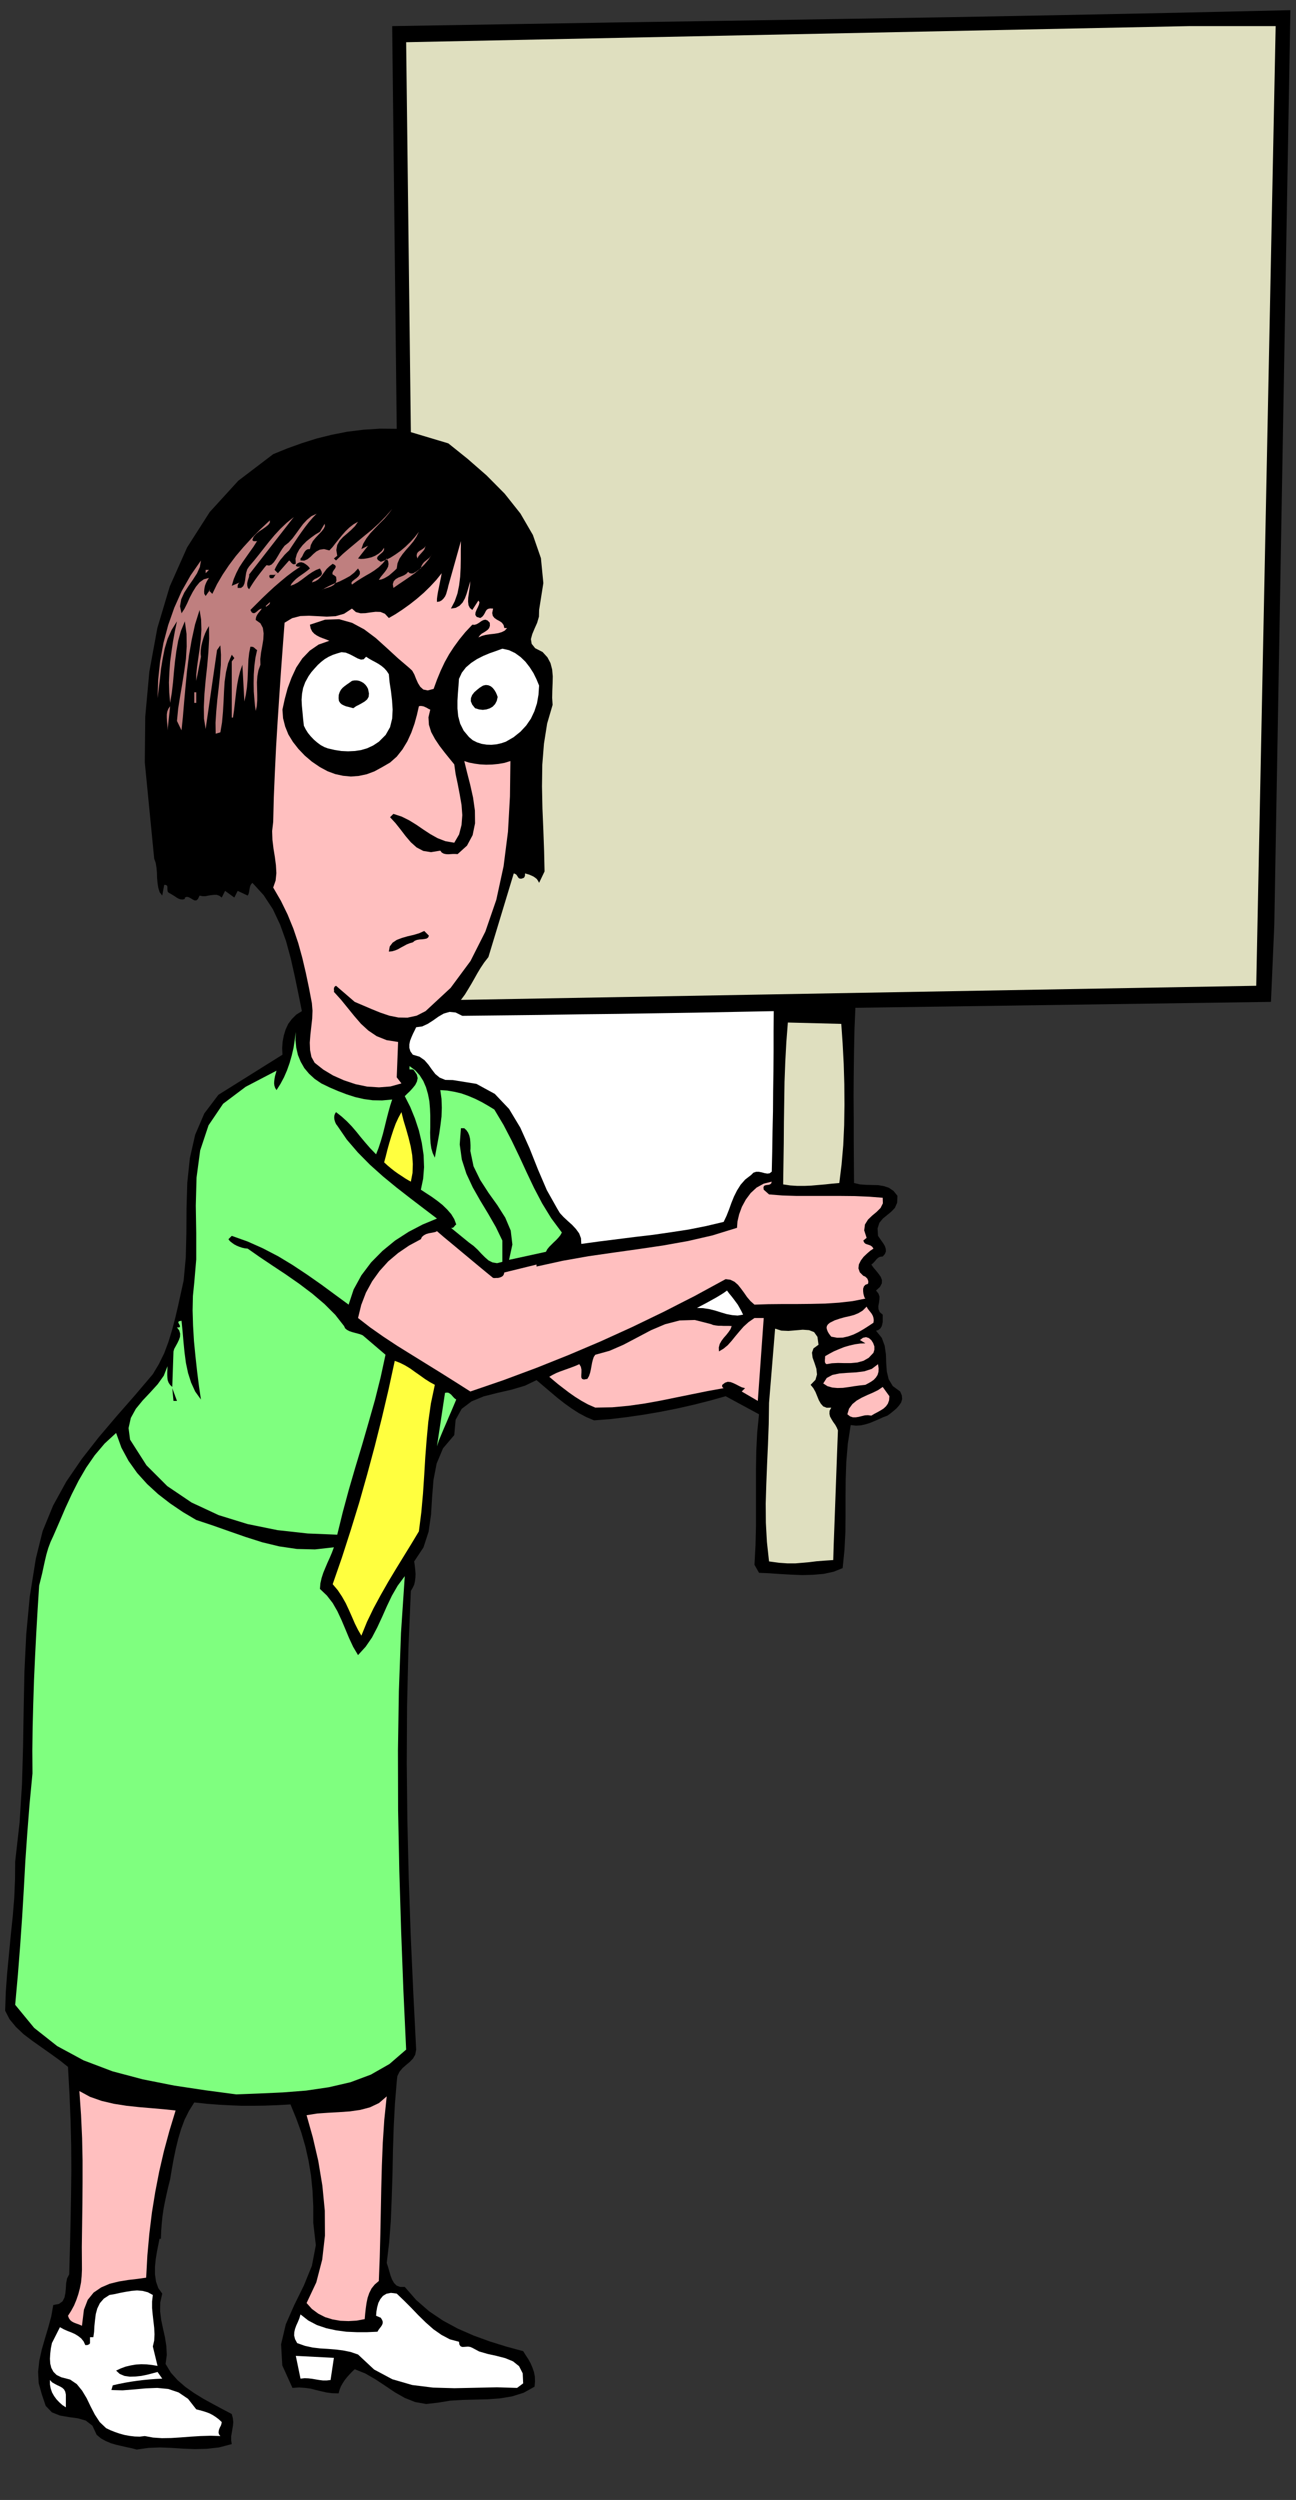 <?xml version="1.0" encoding="UTF-8" standalone="no"?>
<svg
   xmlns:dc="http://purl.org/dc/elements/1.1/"
   xmlns:cc="http://creativecommons.org/ns#"
   xmlns:rdf="http://www.w3.org/1999/02/22-rdf-syntax-ns#"
   xmlns:svg="http://www.w3.org/2000/svg"
   xmlns="http://www.w3.org/2000/svg"
   xmlns:sodipodi="http://sodipodi.sourceforge.net/DTD/sodipodi-0.dtd"
   xmlns:inkscape="http://www.inkscape.org/namespaces/inkscape"
   version="1.0"
   width="717.127mm"
   height="1382.607mm"
   id="svg89"
   sodipodi:docname="GC000934.WMF">
  <rect width="100%" height="100%" fill="#333333" stroke="none"/>
  <sodipodi:namedview
     pagecolor="#ffffff"
     bordercolor="#666666"
     borderopacity="1"
     objecttolerance="10"
     gridtolerance="10"
     guidetolerance="10"
     inkscape:pageopacity="0"
     inkscape:pageshadow="2"
     inkscape:window-width="640"
     inkscape:window-height="480"
     id="namedview91" />
  <defs
     id="defs3">
    <pattern
       id="WMFhbasepattern"
       patternUnits="userSpaceOnUse"
       width="6"
       height="6"
       x="0"
       y="0" />
  </defs>
  <path
     style="fill:none;stroke:none;"
     d="  M 0,5224.96   L 2709.76,5224.96   L 2709.76,0   L 0,0   z "
     id="path5" />
  <path
     style="fill:#000000;fill-rule:evenodd;fill-opacity:1;stroke:none;"
     d="  M 2665.005,1933.254   L 2658.022,2094.174   L 1788.943,2106.552   L 1788.943,2106.552   L 1787.039,2151.305   L 1786.086,2197.01   L 1785.452,2243.984   L 1785.134,2290.959   L 1785.452,2337.933   L 1785.452,2384.273   L 1785.769,2429.66   L 1786.086,2472.826   L 1786.086,2472.826   L 1798.466,2475.683   L 1811.479,2476.635   L 1824.176,2476.952   L 1836.555,2477.27   L 1847.982,2479.174   L 1858.774,2482.665   L 1868.614,2489.331   L 1876.867,2499.487   L 1876.867,2499.487   L 1876.232,2514.088   L 1871.471,2524.879   L 1863.853,2532.814   L 1854.965,2540.114   L 1846.395,2547.097   L 1839.094,2555.984   L 1835.285,2567.727   L 1836.238,2583.28   L 1836.238,2583.28   L 1839.729,2588.358   L 1843.538,2593.754   L 1847.347,2599.149   L 1850.521,2604.545   L 1852.426,2610.258   L 1852.743,2615.971   L 1850.521,2621.367   L 1846.078,2626.445   L 1846.078,2626.445   L 1841.951,2626.763   L 1838.777,2627.715   L 1835.92,2629.619   L 1833.064,2632.159   L 1830.524,2635.332   L 1827.985,2638.189   L 1825.128,2641.046   L 1822.272,2643.267   L 1822.272,2643.267   L 1826.715,2649.615   L 1832.111,2655.963   L 1837.19,2662.311   L 1841.951,2668.976   L 1844.491,2675.642   L 1844.173,2682.624   L 1840.364,2689.924   L 1832.111,2697.542   L 1832.111,2697.542   L 1837.19,2703.89   L 1839.412,2710.238   L 1839.094,2716.903   L 1838.142,2723.568   L 1836.873,2730.234   L 1837.19,2736.581   L 1839.729,2742.612   L 1846.078,2748.008   L 1846.078,2748.008   L 1846.078,2753.086   L 1846.078,2758.164   L 1846.078,2763.243   L 1845.125,2768.004   L 1843.856,2772.447   L 1841.316,2776.573   L 1837.507,2779.747   L 1832.111,2781.652   L 1832.111,2781.652   L 1844.173,2796.569   L 1850.204,2813.074   L 1852.743,2830.848   L 1853.378,2848.939   L 1854.648,2866.714   L 1858.457,2882.901   L 1867.027,2897.184   L 1882.58,2908.61   L 1882.58,2908.61   L 1886.072,2916.862   L 1886.707,2924.479   L 1884.485,2931.78   L 1880.041,2938.128   L 1874.327,2944.475   L 1867.979,2949.871   L 1861.631,2954.949   L 1855.917,2959.076   L 1855.917,2959.076   L 1846.395,2962.567   L 1837.507,2966.693   L 1828.62,2970.502   L 1819.415,2974.311   L 1810.21,2977.167   L 1800.37,2979.389   L 1790.213,2980.024   L 1779.103,2978.754   L 1779.103,2978.754   L 1773.072,3017.794   L 1769.898,3055.881   L 1768.629,3092.699   L 1768.311,3129.199   L 1768.311,3165.7   L 1767.994,3202.518   L 1766.089,3239.653   L 1762.28,3277.74   L 1762.28,3277.74   L 1743.236,3285.358   L 1722.604,3289.801   L 1700.702,3291.706   L 1677.848,3292.34   L 1654.677,3291.388   L 1631.506,3290.119   L 1608.97,3288.532   L 1587.386,3287.58   L 1587.386,3287.58   L 1577.863,3270.758   L 1577.863,3270.758   L 1580.085,3229.496   L 1581.037,3188.87   L 1581.037,3148.878   L 1581.037,3109.521   L 1581.037,3070.799   L 1581.672,3032.394   L 1583.576,2994.306   L 1587.386,2956.219   L 1587.386,2956.219   L 1517.554,2918.449   L 1517.554,2918.449   L 1484.861,2927.653   L 1450.898,2936.223   L 1415.982,2944.158   L 1380.749,2951.141   L 1345.516,2957.171   L 1310.283,2962.249   L 1275.685,2966.376   L 1242.357,2968.915   L 1242.357,2968.915   L 1225.851,2961.932   L 1210.298,2953.68   L 1195.062,2943.841   L 1180.461,2933.367   L 1165.86,2921.94   L 1151.577,2909.879   L 1136.976,2897.501   L 1122.057,2884.805   L 1122.057,2884.805   L 1097.616,2896.549   L 1069.684,2904.801   L 1040.482,2911.466   L 1011.597,2918.766   L 986.204,2929.24   L 965.572,2944.793   L 952.876,2967.645   L 950.019,2999.702   L 950.019,2999.702   L 926.53,3027.316   L 913.199,3059.055   L 906.533,3093.651   L 903.677,3129.834   L 901.455,3166.017   L 896.376,3201.566   L 885.584,3234.575   L 866.222,3263.775   L 866.222,3263.775   L 867.491,3272.979   L 868.444,3281.867   L 869.078,3290.119   L 868.761,3297.736   L 867.809,3305.354   L 866.222,3312.336   L 863.048,3319.002   L 859.239,3325.35   L 859.239,3325.35   L 854.16,3445.642   L 851.303,3565.618   L 850.668,3685.593   L 851.938,3805.251   L 854.795,3925.227   L 858.921,4045.202   L 864.317,4164.86   L 870.348,4284.201   L 870.348,4284.201   L 868.444,4294.675   L 863.682,4302.927   L 857.017,4309.91   L 849.399,4316.257   L 841.781,4322.923   L 835.433,4330.54   L 830.989,4339.745   L 829.719,4351.171   L 829.719,4351.171   L 825.91,4397.828   L 823.371,4446.072   L 821.784,4495.268   L 820.832,4545.1   L 819.245,4593.978   L 817.34,4641.905   L 813.848,4687.61   L 808.77,4730.141   L 808.77,4730.141   L 811.627,4738.711   L 814.166,4747.598   L 816.705,4756.485   L 819.879,4764.737   L 824.006,4772.037   L 829.402,4777.433   L 836.702,4780.289   L 846.542,4780.289   L 846.542,4780.289   L 870.348,4807.585   L 897.328,4831.073   L 926.53,4850.751   L 957.637,4867.573   L 990.33,4881.856   L 1024.294,4894.234   L 1058.892,4905.026   L 1094.125,4914.547   L 1094.125,4914.547   L 1099.521,4923.117   L 1104.917,4931.369   L 1109.678,4939.939   L 1113.487,4948.826   L 1116.661,4958.031   L 1118.566,4967.552   L 1118.883,4978.026   L 1117.931,4988.818   L 1117.931,4988.818   L 1095.077,5001.514   L 1070.636,5009.131   L 1045.56,5013.257   L 1019.533,5015.162   L 993.505,5015.797   L 967.159,5016.431   L 941.449,5018.018   L 916.373,5022.145   L 916.373,5022.145   L 891.297,5025.001   L 868.126,5020.875   L 846.542,5012.305   L 825.91,5000.562   L 805.596,4986.914   L 784.964,4973.266   L 764.015,4961.205   L 741.796,4952.318   L 741.796,4952.318   L 736.082,4957.713   L 730.686,4963.426   L 725.608,4969.14   L 720.846,4975.17   L 716.72,4981.518   L 712.911,4988.183   L 710.054,4995.483   L 708.15,5002.783   L 708.15,5002.783   L 694.818,5002.466   L 682.757,5000.879   L 671.647,4998.34   L 660.855,4995.801   L 650.063,4992.944   L 638.319,4991.357   L 625.622,4990.405   L 611.656,4991.357   L 611.656,4991.357   L 590.389,4944.383   L 587.85,4900.265   L 597.69,4858.368   L 615.465,4818.059   L 635.462,4777.433   L 652.285,4736.171   L 660.538,4693.006   L 655.142,4646.349   L 655.142,4646.349   L 655.142,4611.752   L 653.555,4578.743   L 650.38,4547.004   L 645.302,4516.534   L 638.636,4486.699   L 630.066,4457.181   L 619.591,4428.298   L 607.53,4398.78   L 607.53,4398.78   L 579.597,4400.367   L 553.887,4401.319   L 529.446,4401.637   L 505.64,4401.637   L 482.151,4400.685   L 458.028,4399.415   L 432.952,4397.511   L 406.289,4394.654   L 406.289,4394.654   L 395.18,4412.428   L 385.975,4430.837   L 378.674,4450.516   L 372.644,4470.829   L 367.565,4491.777   L 363.121,4513.042   L 359.312,4534.308   L 355.821,4555.256   L 355.821,4555.256   L 351.694,4571.761   L 348.203,4586.996   L 345.029,4601.913   L 342.172,4616.513   L 339.95,4631.431   L 338.363,4646.666   L 337.093,4662.853   L 336.458,4679.675   L 336.458,4679.675   L 333.602,4679.675   L 333.602,4679.675   L 331.062,4692.371   L 328.206,4706.654   L 325.666,4722.206   L 324.079,4738.076   L 324.079,4753.945   L 326.301,4769.181   L 331.062,4782.828   L 339.315,4794.255   L 339.315,4794.255   L 335.189,4812.664   L 334.871,4831.073   L 337.093,4849.164   L 340.902,4867.256   L 345.029,4885.664   L 347.885,4904.073   L 348.838,4922.482   L 346.298,4941.209   L 346.298,4941.209   L 357.408,4959.618   L 371.691,4975.487   L 387.879,4989.453   L 405.972,5002.149   L 425.017,5013.892   L 444.696,5024.684   L 464.694,5035.475   L 484.691,5045.949   L 484.691,5045.949   L 486.912,5054.519   L 487.865,5062.454   L 487.23,5070.071   L 485.96,5077.689   L 484.691,5085.306   L 483.421,5092.924   L 483.421,5100.859   L 484.691,5108.793   L 484.691,5108.793   L 458.028,5115.776   L 432.635,5118.633   L 407.559,5119.267   L 383.118,5118.315   L 358.677,5116.728   L 334.554,5115.776   L 310.431,5116.728   L 285.99,5120.22   L 285.99,5120.22   L 275.198,5117.363   L 264.406,5115.141   L 253.296,5112.602   L 242.504,5110.063   L 231.712,5106.889   L 221.237,5102.445   L 211.397,5097.05   L 202.192,5089.432   L 202.192,5089.432   L 193.305,5070.389   L 179.339,5059.597   L 162.516,5054.836   L 143.788,5052.297   L 125.378,5049.123   L 108.555,5042.458   L 95.541,5028.81   L 87.606,5005.323   L 87.606,5005.323   L 80.94,4981.518   L 79.671,4958.031   L 82.21,4934.543   L 87.289,4911.373   L 93.954,4888.204   L 100.938,4865.034   L 107.286,4841.547   L 111.412,4818.059   L 111.412,4818.059   L 123.156,4815.838   L 130.774,4810.442   L 134.901,4802.507   L 136.805,4792.985   L 137.758,4782.511   L 138.392,4772.037   L 140.297,4762.515   L 144.741,4753.945   L 144.741,4753.945   L 146.328,4696.497   L 147.597,4641.905   L 148.55,4589.217   L 149.184,4537.165   L 148.867,4485.429   L 147.597,4432.742   L 145.375,4378.15   L 142.201,4320.384   L 142.201,4320.384   L 125.061,4306.736   L 106.651,4293.405   L 87.289,4279.757   L 67.927,4266.109   L 49.517,4252.144   L 33.328,4236.909   L 19.997,4220.721   L 10.792,4202.947   L 10.792,4202.947   L 12.062,4164.543   L 14.918,4124.868   L 18.727,4085.194   L 22.536,4045.202   L 26.663,4005.528   L 29.837,3966.488   L 31.424,3928.401   L 31.741,3891.265   L 31.741,3891.265   L 40.946,3809.695   L 46.025,3729.394   L 48.247,3650.362   L 49.517,3571.966   L 51.104,3493.887   L 54.913,3415.807   L 62.213,3337.411   L 74.91,3258.062   L 74.91,3258.062   L 89.193,3200.296   L 111.095,3146.974   L 138.71,3096.825   L 171.086,3049.533   L 206.319,3004.463   L 243.774,2960.345   L 282.181,2916.545   L 319.636,2872.427   L 319.636,2872.427   L 332.332,2851.161   L 343.442,2828.626   L 352.329,2804.822   L 359.947,2779.747   L 366.613,2754.356   L 372.644,2728.647   L 378.357,2702.62   L 384.07,2676.594   L 384.07,2676.594   L 388.514,2628.667   L 389.784,2577.884   L 390.101,2525.196   L 391.688,2472.191   L 397.084,2420.773   L 408.194,2371.894   L 427.239,2327.459   L 456.758,2288.419   L 456.758,2288.419   L 590.707,2204.627   L 590.707,2204.627   L 590.072,2190.979   L 591.024,2177.649   L 593.563,2164.318   L 597.372,2151.939   L 602.768,2140.196   L 610.386,2130.039   L 619.591,2120.835   L 631.336,2113.535   L 631.336,2113.535   L 624.035,2077.352   L 616.417,2040.534   L 608.164,2003.716   L 598.325,1967.533   L 585.946,1932.937   L 570.71,1900.562   L 551.347,1871.045   L 527.859,1845.336   L 527.859,1845.336   L 525.002,1848.51   L 523.415,1851.684   L 522.463,1855.175   L 521.828,1858.666   L 521.193,1862.475   L 520.558,1865.966   L 519.606,1869.14   L 518.019,1871.997   L 518.019,1871.997   L 497.07,1862.158   L 490.087,1876.123   L 470.724,1862.158   L 463.741,1876.123   L 463.741,1876.123   L 458.663,1872.314   L 453.267,1870.41   L 447.871,1870.41   L 441.84,1871.045   L 435.809,1871.997   L 429.778,1873.266   L 423.43,1873.266   L 417.399,1871.997   L 417.399,1871.997   L 413.907,1879.297   L 410.416,1882.154   L 406.924,1882.154   L 403.115,1880.249   L 398.989,1877.71   L 394.863,1875.488   L 390.736,1874.536   L 386.61,1876.123   L 386.61,1876.123   L 386.61,1878.98   L 386.61,1878.98   L 382.166,1880.249   L 378.04,1879.932   L 373.913,1878.662   L 369.787,1876.44   L 365.66,1873.584   L 361.534,1871.045   L 357.408,1868.506   L 353.281,1866.284   L 353.281,1866.284   L 351.059,1864.38   L 350.425,1861.84   L 350.107,1858.984   L 350.107,1856.127   L 350.107,1853.271   L 349.155,1851.049   L 346.933,1849.779   L 343.442,1849.462   L 343.442,1849.462   L 339.315,1871.997   L 339.315,1871.997   L 333.919,1865.014   L 331.062,1855.81   L 329.475,1845.971   L 328.523,1835.179   L 328.206,1824.07   L 327.253,1813.596   L 325.666,1803.757   L 322.492,1794.87   L 322.492,1794.87   L 302.813,1593.641   L 302.813,1593.641   L 303.765,1498.105   L 312.335,1403.839   L 329.158,1312.429   L 355.186,1225.463   L 391.371,1144.21   L 438.666,1070.257   L 498.339,1004.873   L 571.345,949.329   L 571.345,949.329   L 600.864,937.268   L 631.018,926.477   L 662.125,916.637   L 694.184,908.702   L 726.56,902.355   L 760.206,898.228   L 794.486,896.007   L 829.719,896.324   L 829.719,896.324   L 820.197,54.592   L 820.197,54.592   L 1051.274,50.783   L 1283.938,46.974   L 1518.189,43.483   L 1753.71,39.674   L 1989.549,35.866   L 2226.022,31.422   L 2462.495,26.661   L 2698.651,21.265   L 2698.651,21.265   L 2665.005,1933.254   L 2665.005,1933.254   L 2665.005,1933.254   L 2665.005,1933.254  z "
     id="path7" />
  <path
     style="fill:#dfdfbf;fill-rule:evenodd;fill-opacity:1;stroke:none;"
     d="  M 2627.233,2060.53   L 963.985,2090.048   L 963.985,2090.048   L 972.238,2078.939   L 979.221,2067.512   L 985.887,2056.404   L 992.235,2045.295   L 998.266,2034.503   L 1004.932,2023.395   L 1012.549,2011.968   L 1021.437,2000.542   L 1021.437,2000.542   L 1074.445,1825.657   L 1074.445,1825.657   L 1077.302,1826.61   L 1079.841,1828.196   L 1081.428,1830.418   L 1083.015,1832.957   L 1084.602,1835.179   L 1086.824,1836.449   L 1089.998,1836.766   L 1094.125,1835.496   L 1094.125,1835.496   L 1095.394,1834.862   L 1096.347,1833.909   L 1096.981,1832.64   L 1097.616,1831.37   L 1097.934,1829.783   L 1097.934,1828.514   L 1097.934,1826.927   L 1098.251,1825.657   L 1098.251,1825.657   L 1102.378,1826.927   L 1106.821,1828.196   L 1111.265,1830.101   L 1115.391,1832.005   L 1119.2,1834.544   L 1122.692,1837.401   L 1125.231,1841.21   L 1127.453,1845.336   L 1127.453,1845.336   L 1138.88,1821.531   L 1138.88,1821.531   L 1137.928,1779.318   L 1136.341,1735.2   L 1134.436,1689.812   L 1133.484,1643.79   L 1134.119,1598.402   L 1137.61,1554.602   L 1144.276,1512.388   L 1155.703,1473.349   L 1155.703,1473.349   L 1154.751,1458.748   L 1155.068,1443.513   L 1155.703,1428.278   L 1156.02,1413.678   L 1154.751,1399.396   L 1151.259,1386.065   L 1144.911,1374.004   L 1134.754,1362.895   L 1134.754,1362.895   L 1119.2,1354.96   L 1111.9,1345.756   L 1110.313,1335.917   L 1113.169,1325.442   L 1117.931,1314.016   L 1123.327,1301.955   L 1127.136,1288.942   L 1127.453,1274.977   L 1127.453,1274.977   L 1136.341,1218.798   L 1131.262,1166.745   L 1114.439,1118.183   L 1088.411,1073.431   L 1055.4,1031.852   L 1017.628,993.764   L 977.634,958.851   L 937.64,926.794   L 937.64,926.794   L 859.239,903.307   L 849.399,88.236   L 2486.301,54.592   L 2667.861,54.592   L 2627.233,2060.53   L 2627.233,2060.53   L 2627.233,2060.53   L 2627.233,2060.53  z "
     id="path9" />
  <path
     style="fill:#bf7f7f;fill-rule:evenodd;fill-opacity:1;stroke:none;"
     d="  M 755.762,1147.701   L 769.728,1140.718   L 748.779,1167.38   L 748.779,1167.38   L 754.492,1168.332   L 761.475,1168.014   L 769.093,1166.745   L 777.029,1164.84   L 784.646,1161.667   L 791.947,1157.223   L 798.295,1151.827   L 803.374,1144.844   L 803.374,1144.844   L 803.056,1149.605   L 800.835,1153.414   L 797.026,1156.906   L 792.899,1160.397   L 789.725,1163.571   L 788.455,1167.062   L 790.36,1170.553   L 796.391,1174.362   L 796.391,1174.362   L 805.913,1170.871   L 816.388,1165.793   L 826.862,1159.127   L 837.655,1151.51   L 848.129,1142.623   L 858.286,1132.784   L 867.491,1122.627   L 876.062,1111.518   L 876.062,1111.518   L 870.983,1121.992   L 864.635,1131.514   L 857.017,1140.718   L 849.081,1149.605   L 841.781,1158.493   L 835.433,1167.697   L 831.306,1177.536   L 829.719,1188.328   L 829.719,1188.328   L 826.228,1191.819   L 822.419,1195.31   L 817.975,1199.119   L 813.531,1202.928   L 808.452,1206.102   L 803.374,1208.958   L 797.66,1211.18   L 792.264,1212.132   L 792.264,1212.132   L 796.073,1206.102   L 800.517,1200.706   L 804.961,1195.31   L 808.77,1189.915   L 811.627,1184.519   L 812.579,1179.123   L 811.944,1173.727   L 808.77,1167.38   L 808.77,1167.38   L 800.517,1177.536   L 792.264,1185.471   L 783.377,1192.136   L 774.489,1197.85   L 764.967,1203.245   L 755.444,1208.958   L 745.922,1214.989   L 736.082,1221.972   L 736.082,1221.972   L 734.813,1218.48   L 736.717,1215.306   L 740.843,1211.815   L 745.605,1208.324   L 749.731,1204.515   L 752.588,1200.071   L 752.588,1194.676   L 748.779,1188.328   L 748.779,1188.328   L 740.843,1196.897   L 731.638,1204.197   L 721.164,1209.911   L 710.372,1215.306   L 699.262,1219.75   L 688.788,1224.511   L 679.583,1229.272   L 671.965,1234.35   L 671.965,1234.35   L 675.456,1231.811   L 680.535,1229.907   L 686.566,1228.002   L 692.596,1225.78   L 697.675,1222.924   L 701.801,1218.798   L 703.706,1213.084   L 702.754,1205.15   L 702.754,1205.15   L 701.484,1204.832   L 700.532,1203.88   L 699.897,1203.245   L 698.945,1202.611   L 698.31,1201.976   L 697.358,1201.658   L 696.405,1201.341   L 695.771,1201.024   L 695.771,1201.024   L 695.136,1197.85   L 696.088,1194.993   L 697.993,1191.819   L 700.214,1188.963   L 701.801,1186.106   L 702.119,1183.249   L 700.214,1181.028   L 695.771,1178.488   L 695.771,1178.488   L 688.788,1183.884   L 683.074,1189.28   L 678.63,1195.31   L 674.504,1201.024   L 670.378,1206.419   L 665.616,1211.18   L 659.585,1214.989   L 652.285,1217.528   L 652.285,1217.528   L 654.189,1213.719   L 657.998,1210.545   L 662.76,1208.324   L 667.203,1205.784   L 671.012,1203.245   L 673.234,1199.754   L 672.599,1194.993   L 669.108,1188.328   L 669.108,1188.328   L 660.855,1191.502   L 652.92,1195.945   L 645.302,1201.024   L 637.684,1206.737   L 630.066,1212.45   L 622.766,1217.528   L 615.148,1221.654   L 607.53,1224.511   L 607.53,1224.511   L 609.752,1220.067   L 613.878,1215.306   L 618.957,1210.228   L 624.987,1205.467   L 631.336,1201.024   L 637.684,1196.58   L 643.08,1192.454   L 648.159,1188.328   L 648.159,1188.328   L 645.937,1185.154   L 642.763,1181.98   L 638.954,1179.123   L 634.827,1176.584   L 630.383,1175.314   L 626.257,1175.632   L 622.131,1177.536   L 618.639,1181.345   L 618.639,1181.345   L 619.274,1182.932   L 620.226,1183.567   L 621.178,1184.201   L 622.448,1184.519   L 623.718,1184.519   L 625.305,1184.519   L 626.892,1184.519   L 628.479,1184.201   L 628.479,1184.201   L 613.878,1194.041   L 599.912,1204.515   L 586.58,1215.624   L 573.249,1227.05   L 560.552,1238.793   L 547.856,1250.854   L 535.794,1262.916   L 523.732,1274.977   L 523.732,1274.977   L 526.272,1279.737   L 529.128,1281.642   L 531.985,1281.642   L 534.842,1280.055   L 538.016,1277.516   L 540.873,1274.977   L 544.047,1273.072   L 547.538,1272.12   L 547.538,1272.12   L 545.634,1274.977   L 543.73,1277.516   L 541.508,1280.055   L 539.603,1282.594   L 537.699,1285.451   L 536.112,1288.625   L 535.159,1292.116   L 534.842,1295.925   L 534.842,1295.925   L 544.682,1302.907   L 549.76,1312.429   L 551.347,1323.855   L 550.713,1336.551   L 548.491,1350.199   L 545.951,1364.165   L 544.364,1377.495   L 544.682,1389.556   L 544.682,1389.556   L 540.555,1400.983   L 538.333,1413.043   L 537.381,1426.057   L 537.699,1439.07   L 538.016,1452.083   L 538.016,1464.461   L 537.064,1475.888   L 534.842,1486.044   L 534.842,1486.044   L 533.255,1475.253   L 531.985,1461.288   L 530.716,1445.418   L 530.398,1427.961   L 530.716,1409.87   L 531.985,1391.778   L 534.207,1374.639   L 537.699,1358.769   L 537.699,1358.769   L 536.112,1357.817   L 534.525,1356.547   L 533.255,1355.278   L 531.668,1354.008   L 530.081,1352.738   L 528.176,1352.104   L 525.954,1351.786   L 523.732,1351.786   L 523.732,1351.786   L 521.193,1364.482   L 519.606,1378.13   L 518.971,1392.095   L 518.336,1406.696   L 517.702,1421.613   L 516.432,1436.848   L 514.21,1451.766   L 511.036,1466.366   L 511.036,1466.366   L 506.91,1389.556   L 506.91,1389.556   L 502.148,1403.522   L 498.657,1417.17   L 496.117,1430.5   L 494.213,1443.831   L 492.626,1457.479   L 491.039,1471.127   L 489.452,1485.41   L 487.23,1500.01   L 487.23,1500.01   L 484.691,1500.01   L 484.691,1382.573   L 490.087,1375.591   L 484.691,1368.608   L 484.691,1368.608   L 477.073,1386.382   L 472.629,1405.109   L 469.772,1425.104   L 468.502,1445.735   L 467.55,1467.001   L 466.281,1488.266   L 464.376,1509.849   L 460.885,1530.797   L 460.885,1530.797   L 451.045,1533.654   L 451.045,1533.654   L 450.727,1510.484   L 452.314,1486.362   L 454.536,1461.922   L 457.393,1437.166   L 459.932,1413.361   L 461.837,1390.191   L 462.154,1368.608   L 460.885,1348.93   L 460.885,1348.93   L 453.901,1358.769   L 430.095,1523.814   L 430.095,1523.814   L 426.604,1502.232   L 426.286,1477.475   L 427.556,1450.179   L 430.095,1421.613   L 433.27,1392.413   L 435.809,1363.212   L 437.396,1334.964   L 437.079,1308.62   L 437.079,1308.62   L 432.952,1315.603   L 429.143,1323.538   L 425.969,1332.108   L 423.43,1340.677   L 421.208,1349.564   L 419.938,1358.134   L 419.621,1366.069   L 420.256,1372.734   L 420.256,1372.734   L 410.416,1423.2   L 410.416,1423.2   L 410.416,1410.187   L 412.003,1394.635   L 414.542,1376.543   L 417.399,1357.182   L 419.938,1336.551   L 421.208,1315.921   L 420.573,1294.973   L 417.399,1274.977   L 417.399,1274.977   L 407.876,1305.447   L 400.893,1337.503   L 395.18,1370.513   L 391.054,1403.522   L 387.879,1436.531   L 385.023,1468.27   L 382.483,1498.74   L 379.627,1526.671   L 379.627,1526.671   L 370.104,1506.993   L 370.104,1506.993   L 372.644,1480.966   L 376.77,1454.94   L 381.214,1428.913   L 385.34,1402.887   L 388.832,1377.178   L 390.419,1351.151   L 390.101,1325.125   L 386.61,1298.781   L 386.61,1298.781   L 378.357,1318.777   L 372.644,1339.408   L 368.835,1360.991   L 365.978,1382.573   L 363.756,1404.474   L 361.852,1426.374   L 359.312,1448.274   L 355.821,1469.222   L 355.821,1469.222   L 353.916,1447.957   L 353.281,1426.374   L 354.234,1404.791   L 355.821,1383.208   L 358.677,1361.943   L 361.852,1340.677   L 365.66,1319.729   L 370.104,1298.781   L 370.104,1298.781   L 358.995,1316.555   L 350.425,1335.599   L 344.394,1355.912   L 340.267,1376.543   L 336.776,1397.809   L 334.554,1418.757   L 332.015,1439.705   L 329.475,1459.383   L 329.475,1459.383   L 330.745,1420.661   L 334.871,1382.256   L 341.854,1343.851   L 351.694,1306.716   L 364.391,1270.533   L 379.944,1235.62   L 398.671,1202.611   L 420.256,1171.506   L 420.256,1171.506   L 418.034,1185.154   L 412.003,1198.484   L 403.433,1211.815   L 393.91,1225.463   L 385.34,1238.793   L 378.992,1252.759   L 376.453,1267.359   L 379.627,1281.959   L 379.627,1281.959   L 385.658,1272.755   L 391.371,1261.329   L 396.767,1249.268   L 403.115,1237.207   L 409.781,1226.415   L 417.399,1217.211   L 426.286,1210.863   L 437.079,1208.006   L 437.079,1208.006   L 434.539,1211.815   L 432.317,1215.624   L 430.413,1219.75   L 428.826,1223.876   L 427.874,1228.002   L 427.239,1232.446   L 426.921,1236.889   L 427.239,1241.333   L 427.239,1241.333   L 430.095,1245.776   L 439.935,1231.811   L 437.079,1234.35   L 444.062,1241.333   L 444.062,1241.333   L 453.901,1221.019   L 465.646,1201.024   L 478.66,1181.662   L 492.943,1162.619   L 508.814,1143.892   L 525.954,1125.166   L 544.364,1106.44   L 564.361,1087.713   L 564.361,1087.713   L 564.361,1092.474   L 561.187,1096.918   L 555.791,1101.361   L 549.126,1106.122   L 541.825,1110.883   L 535.477,1116.279   L 530.398,1121.992   L 527.859,1128.34   L 527.859,1128.34   L 528.494,1129.927   L 529.446,1130.562   L 530.716,1131.197   L 532.303,1131.197   L 533.572,1131.197   L 535.159,1131.197   L 536.429,1131.197   L 537.699,1130.879   L 537.699,1130.879   L 530.081,1142.94   L 522.145,1154.049   L 514.527,1164.84   L 507.227,1175.314   L 500.244,1186.106   L 494.213,1197.85   L 488.817,1210.545   L 484.691,1224.511   L 484.691,1224.511   L 501.196,1217.528   L 501.196,1217.528   L 499.609,1218.798   L 498.657,1220.067   L 498.022,1221.337   L 497.387,1222.924   L 497.07,1224.193   L 497.07,1225.78   L 497.07,1227.367   L 497.07,1228.954   L 497.07,1228.954   L 504.053,1228.954   L 508.497,1225.463   L 511.036,1220.067   L 512.623,1212.767   L 513.575,1205.15   L 514.845,1197.215   L 517.067,1189.915   L 520.876,1184.201   L 520.876,1184.201   L 531.35,1171.823   L 541.825,1158.81   L 552.3,1145.479   L 562.774,1132.149   L 574.201,1118.501   L 586.263,1105.487   L 599.594,1092.792   L 614.513,1080.731   L 614.513,1080.731   L 520.876,1201.024   L 520.876,1201.024   L 521.193,1203.245   L 520.558,1206.419   L 519.289,1210.228   L 518.019,1214.354   L 517.067,1219.115   L 517.067,1223.559   L 518.019,1228.002   L 520.876,1231.811   L 520.876,1231.811   L 524.685,1225.463   L 529.128,1218.48   L 533.89,1211.497   L 538.968,1204.515   L 544.047,1197.85   L 548.808,1191.819   L 553.252,1186.106   L 557.378,1181.345   L 557.378,1181.345   L 562.774,1182.297   L 567.853,1180.075   L 572.614,1175.314   L 577.058,1168.967   L 581.502,1161.667   L 585.946,1154.049   L 590.389,1147.066   L 595.151,1140.718   L 595.151,1140.718   L 603.721,1134.053   L 611.656,1125.483   L 618.957,1115.644   L 626.257,1105.487   L 633.875,1095.331   L 642.128,1086.444   L 651.333,1078.826   L 662.125,1073.748   L 662.125,1073.748   L 654.189,1082   L 646.254,1091.205   L 638.319,1101.361   L 630.701,1111.835   L 623.4,1122.31   L 616.417,1132.784   L 610.069,1142.305   L 604.673,1150.558   L 604.673,1150.558   L 599.594,1155.319   L 594.833,1160.08   L 590.707,1165.158   L 586.58,1169.919   L 583.089,1174.997   L 579.915,1180.075   L 576.741,1185.789   L 574.201,1191.184   L 574.201,1191.184   L 581.184,1198.167   L 604.673,1171.506   L 604.673,1171.506   L 605.625,1172.14   L 606.895,1173.41   L 608.164,1174.997   L 609.434,1176.584   L 611.339,1178.171   L 613.243,1179.441   L 615.782,1179.441   L 618.639,1178.488   L 618.639,1178.488   L 618.004,1168.014   L 620.861,1157.858   L 625.94,1148.336   L 632.923,1139.449   L 641.175,1131.197   L 650.38,1123.897   L 659.585,1117.231   L 669.108,1111.518   L 669.108,1111.518   L 678.948,1094.696   L 678.948,1094.696   L 679.583,1099.774   L 677.043,1105.17   L 672.599,1110.883   L 666.569,1117.231   L 660.22,1123.897   L 654.189,1131.197   L 650.063,1139.131   L 648.159,1147.701   L 648.159,1147.701   L 643.715,1148.018   L 640.541,1149.605   L 638.001,1152.145   L 636.097,1155.001   L 634.192,1158.493   L 632.605,1161.984   L 630.701,1165.158   L 628.479,1167.38   L 628.479,1167.38   L 628.479,1171.506   L 628.479,1171.506   L 636.414,1171.823   L 643.08,1168.967   L 649.428,1163.888   L 655.142,1158.175   L 661.49,1152.779   L 668.79,1148.971   L 677.678,1147.701   L 688.788,1150.558   L 688.788,1150.558   L 695.453,1143.575   L 701.801,1135.323   L 708.467,1127.07   L 715.45,1118.501   L 722.751,1110.248   L 730.686,1102.631   L 739.256,1095.966   L 748.779,1090.57   L 748.779,1090.57   L 742.43,1099.774   L 734.495,1107.709   L 725.925,1115.327   L 717.355,1122.627   L 710.372,1130.244   L 705.293,1139.131   L 703.389,1149.605   L 705.293,1161.667   L 705.293,1161.667   L 698.31,1167.38   L 702.754,1171.506   L 702.754,1171.506   L 717.355,1157.54   L 732.591,1144.527   L 747.826,1131.831   L 762.745,1119.453   L 777.981,1107.074   L 792.582,1093.744   L 806.548,1079.461   L 820.197,1063.909   L 820.197,1063.909   L 812.579,1074.065   L 804.009,1084.222   L 794.169,1094.061   L 784.012,1104.535   L 774.489,1114.692   L 766.236,1125.483   L 759.571,1136.592   L 755.762,1147.701   L 755.762,1147.701   L 755.762,1147.701   L 755.762,1147.701   L 755.762,1147.701  z "
     id="path11" />
  <path
     style="fill:#ffbfbf;fill-rule:evenodd;fill-opacity:1;stroke:none;"
     d="  M 943.036,1272.12   L 953.193,1270.533   L 961.128,1266.09   L 967.477,1259.424   L 972.238,1250.854   L 975.729,1241.65   L 978.586,1232.128   L 981.125,1223.241   L 983.665,1214.989   L 983.665,1214.989   L 983.03,1222.924   L 981.76,1231.493   L 980.491,1240.38   L 979.221,1249.268   L 978.904,1257.52   L 979.856,1265.137   L 982.713,1270.85   L 987.791,1274.977   L 987.791,1274.977   L 1000.488,1255.298   L 1000.488,1255.298   L 1002.71,1258.789   L 1001.757,1263.55   L 999.535,1268.946   L 996.679,1274.659   L 994.457,1280.372   L 994.139,1285.451   L 996.996,1289.577   L 1004.614,1291.799   L 1004.614,1291.799   L 1008.74,1288.942   L 1011.597,1285.451   L 1013.819,1281.642   L 1015.724,1277.833   L 1017.628,1274.977   L 1020.485,1272.755   L 1024.929,1271.803   L 1031.277,1272.12   L 1031.277,1272.12   L 1029.372,1281.324   L 1030.642,1287.355   L 1034.133,1291.799   L 1039.212,1295.29   L 1044.608,1298.146   L 1049.687,1301.638   L 1053.178,1306.399   L 1054.765,1312.747   L 1054.765,1312.747   L 1060.479,1312.747   L 1060.479,1312.747   L 1055.718,1318.142   L 1049.369,1321.316   L 1041.752,1323.538   L 1033.499,1324.808   L 1024.611,1325.76   L 1016.041,1327.029   L 1007.788,1329.251   L 1000.488,1332.425   L 1000.488,1332.425   L 1003.662,1327.982   L 1007.471,1324.49   L 1011.915,1321.951   L 1016.358,1319.094   L 1020.167,1316.238   L 1023.024,1312.747   L 1024.611,1307.986   L 1024.294,1301.638   L 1024.294,1301.638   L 1019.533,1296.877   L 1015.089,1295.29   L 1010.645,1296.242   L 1006.519,1298.464   L 1002.075,1301.638   L 997.314,1304.494   L 992.552,1306.081   L 987.791,1305.764   L 987.791,1305.764   L 973.19,1321.316   L 960.494,1336.869   L 949.384,1352.104   L 939.227,1367.656   L 930.022,1384.16   L 921.769,1401.617   L 914.151,1420.026   L 906.851,1440.022   L 906.851,1440.022   L 894.472,1443.196   L 885.267,1441.292   L 878.918,1435.579   L 874.157,1427.961   L 870.031,1418.757   L 866.539,1409.87   L 862.095,1401.935   L 856.382,1396.539   L 856.382,1396.539   L 832.576,1376.226   L 809.087,1354.643   L 785.916,1333.695   L 761.793,1315.603   L 736.4,1301.955   L 709.419,1294.338   L 679.9,1295.29   L 648.159,1305.764   L 648.159,1305.764   L 649.746,1313.699   L 652.92,1320.047   L 657.364,1324.808   L 662.442,1328.299   L 668.473,1331.473   L 674.821,1334.012   L 681.804,1336.551   L 688.788,1339.408   L 688.788,1339.408   L 666.251,1347.343   L 647.841,1360.039   L 632.288,1376.226   L 619.591,1395.269   L 609.752,1416.535   L 601.499,1438.753   L 595.468,1461.288   L 590.707,1483.188   L 590.707,1483.188   L 591.976,1501.279   L 596.42,1518.736   L 603.086,1535.241   L 612.608,1550.793   L 624.035,1565.393   L 637.367,1579.359   L 652.285,1592.054   L 669.108,1603.481   L 669.108,1603.481   L 684.979,1612.05   L 701.167,1618.081   L 717.355,1621.572   L 733.86,1623.159   L 750.366,1621.889   L 766.871,1618.398   L 783.059,1612.368   L 799.247,1603.481   L 799.247,1603.481   L 815.753,1593.959   L 829.719,1581.58   L 841.781,1566.345   L 851.938,1549.523   L 860.191,1531.432   L 866.857,1512.706   L 871.935,1494.297   L 876.062,1476.205   L 876.062,1476.205   L 879.553,1475.57   L 882.727,1475.888   L 885.901,1476.523   L 888.758,1477.792   L 891.615,1479.062   L 894.472,1480.649   L 897.011,1482.236   L 899.868,1483.188   L 899.868,1483.188   L 896.059,1499.375   L 897.011,1514.927   L 901.772,1530.162   L 909.707,1544.763   L 919.23,1559.045   L 929.704,1572.693   L 940.179,1585.707   L 950.019,1597.767   L 950.019,1597.767   L 952.876,1618.081   L 957.319,1639.029   L 961.446,1660.612   L 965.255,1682.512   L 966.842,1703.777   L 965.255,1724.408   L 960.176,1744.087   L 950.019,1761.543   L 950.019,1761.543   L 931.609,1758.37   L 915.103,1752.022   L 899.868,1743.452   L 885.267,1733.93   L 870.983,1724.091   L 856.065,1714.886   L 840.194,1706.951   L 822.736,1701.238   L 822.736,1701.238   L 815.753,1708.221   L 815.753,1708.221   L 827.18,1720.6   L 837.972,1734.247   L 848.447,1747.895   L 859.239,1760.591   L 871.3,1771.383   L 885.267,1778.683   L 901.455,1781.222   L 920.817,1778.048   L 920.817,1778.048   L 923.991,1782.174   L 928.117,1784.396   L 932.561,1785.348   L 937.322,1785.666   L 942.084,1785.348   L 947.162,1785.031   L 951.923,1785.031   L 957.002,1785.348   L 957.002,1785.348   L 976.682,1767.574   L 988.426,1745.674   L 993.505,1720.917   L 993.187,1694.256   L 989.378,1667.277   L 983.347,1640.299   L 976.682,1614.272   L 970.968,1590.785   L 970.968,1590.785   L 980.808,1593.959   L 992.235,1596.18   L 1003.979,1597.767   L 1016.676,1598.402   L 1029.372,1598.085   L 1042.386,1596.815   L 1055.083,1594.594   L 1067.462,1590.785   L 1067.462,1590.785   L 1066.51,1664.738   L 1062.383,1738.374   L 1053.178,1810.74   L 1037.943,1880.884   L 1015.089,1947.22   L 983.982,2008.794   L 942.401,2064.973   L 890.028,2113.535   L 890.028,2113.535   L 871.3,2123.057   L 852.256,2127.183   L 833.211,2126.865   L 814.166,2123.057   L 795.439,2116.709   L 776.711,2109.091   L 758.936,2101.474   L 741.796,2094.174   L 741.796,2094.174   L 702.754,2060.53   L 702.754,2060.53   L 700.532,2061.799   L 699.262,2063.386   L 698.627,2064.973   L 698.31,2066.56   L 698.31,2068.465   L 698.627,2070.052   L 698.627,2071.639   L 698.31,2073.226   L 698.31,2073.226   L 713.228,2089.73   L 727.195,2106.869   L 740.843,2123.691   L 754.81,2139.878   L 770.363,2154.161   L 787.821,2165.905   L 808.452,2174.157   L 832.576,2177.966   L 832.576,2177.966   L 829.719,2251.919   L 839.559,2264.615   L 839.559,2264.615   L 816.705,2270.963   L 792.582,2272.867   L 767.824,2271.28   L 743.383,2266.202   L 719.577,2258.267   L 696.723,2248.11   L 676.091,2235.732   L 657.998,2221.449   L 657.998,2221.449   L 651.333,2209.388   L 648.476,2195.105   L 647.841,2179.553   L 649.111,2163.048   L 651.015,2145.909   L 652.92,2129.087   L 653.555,2112.582   L 652.285,2097.03   L 652.285,2097.03   L 646.254,2065.291   L 639.588,2033.551   L 632.288,2002.446   L 623.718,1971.342   L 613.561,1941.189   L 601.499,1911.671   L 587.533,1883.106   L 571.345,1855.175   L 571.345,1855.175   L 576.423,1840.575   L 578.01,1825.023   L 577.058,1808.518   L 574.836,1791.379   L 571.979,1773.922   L 569.757,1755.513   L 569.123,1737.104   L 571.345,1718.06   L 571.345,1718.06   L 572.614,1666.642   L 574.836,1614.272   L 577.375,1561.584   L 580.549,1508.897   L 584.041,1456.209   L 587.533,1404.156   L 591.342,1352.421   L 595.151,1301.638   L 595.151,1301.638   L 611.021,1292.116   L 628.162,1287.672   L 646.254,1287.038   L 664.982,1287.99   L 683.392,1288.942   L 701.801,1287.99   L 719.577,1282.911   L 736.082,1272.12   L 736.082,1272.12   L 744.335,1279.42   L 754.175,1281.959   L 764.332,1281.642   L 775.124,1280.055   L 785.599,1278.785   L 795.756,1279.103   L 804.961,1282.911   L 813.214,1291.799   L 813.214,1291.799   L 827.497,1283.546   L 842.416,1273.707   L 857.017,1263.233   L 871.935,1251.489   L 886.219,1239.111   L 899.55,1226.098   L 912.247,1212.45   L 923.674,1198.167   L 923.674,1198.167   L 922.404,1205.784   L 920.817,1213.402   L 919.23,1221.337   L 917.643,1229.272   L 916.056,1236.889   L 914.786,1244.507   L 913.834,1251.807   L 913.834,1258.155   L 913.834,1258.155   L 919.547,1257.202   L 923.991,1254.663   L 927.8,1250.854   L 930.974,1246.411   L 933.196,1241.333   L 934.783,1235.62   L 936.37,1230.224   L 937.64,1224.511   L 937.64,1224.511   L 963.985,1130.879   L 963.985,1130.879   L 963.668,1149.605   L 963.668,1168.332   L 963.35,1187.058   L 962.398,1205.467   L 960.176,1223.559   L 956.685,1240.698   L 950.971,1256.885   L 943.036,1272.12   L 943.036,1272.12   L 943.036,1272.12   L 943.036,1272.12   L 943.036,1272.12  z "
     id="path13" />
  <path
     style="fill:#bf7f7f;fill-rule:evenodd;fill-opacity:1;stroke:none;"
     d="  M 477.707,1140.718   L 467.868,1157.54   L 477.707,1140.718   L 477.707,1140.718   L 477.707,1140.718   L 477.707,1140.718  z "
     id="path15" />
  <path
     style="fill:#bf7f7f;fill-rule:evenodd;fill-opacity:1;stroke:none;"
     d="  M 890.028,1140.718   L 888.758,1145.162   L 887.171,1148.971   L 884.949,1151.827   L 882.41,1154.684   L 879.871,1157.54   L 877.331,1160.397   L 874.792,1163.571   L 873.205,1167.38   L 873.205,1167.38   L 871.3,1161.984   L 871.935,1157.54   L 873.84,1154.366   L 877.331,1151.51   L 881.14,1149.288   L 884.949,1146.749   L 888.123,1144.21   L 890.028,1140.718   L 890.028,1140.718   L 890.028,1140.718   L 890.028,1140.718   L 890.028,1140.718  z "
     id="path17" />
  <path
     style="fill:#bf7f7f;fill-rule:evenodd;fill-opacity:1;stroke:none;"
     d="  M 822.736,1228.954   L 821.466,1221.019   L 823.371,1214.989   L 827.497,1210.545   L 832.893,1207.371   L 838.607,1205.15   L 844.638,1202.611   L 849.716,1199.437   L 853.525,1195.31   L 853.525,1195.31   L 857.017,1198.167   L 860.508,1198.802   L 864,1198.484   L 867.174,1196.58   L 870.666,1194.676   L 873.84,1192.136   L 877.014,1189.915   L 880.188,1188.328   L 880.188,1188.328   L 881.458,1182.932   L 883.997,1178.488   L 886.854,1174.997   L 890.345,1172.14   L 893.837,1169.284   L 897.646,1166.11   L 900.82,1162.301   L 903.994,1157.54   L 903.994,1157.54   L 896.059,1169.919   L 887.171,1180.393   L 877.649,1189.597   L 867.491,1198.167   L 856.699,1205.784   L 845.59,1213.402   L 834.163,1221.019   L 822.736,1228.954   L 822.736,1228.954   L 822.736,1228.954   L 822.736,1228.954   L 822.736,1228.954  z "
     id="path19" />
  <path
     style="fill:#bf7f7f;fill-rule:evenodd;fill-opacity:1;stroke:none;"
     d="  M 430.095,1198.167   L 430.095,1191.184   L 437.079,1191.184   L 430.095,1198.167   L 430.095,1198.167   L 430.095,1198.167   L 430.095,1198.167  z "
     id="path21" />
  <path
     style="fill:#000000;fill-rule:evenodd;fill-opacity:1;stroke:none;"
     d="  M 564.361,1208.006   L 563.092,1204.515   L 563.727,1202.293   L 565.314,1201.658   L 567.853,1201.658   L 571.027,1201.658   L 573.884,1201.658   L 576.423,1200.706   L 578.328,1198.167   L 578.328,1198.167   L 576.741,1199.754   L 575.788,1201.658   L 574.519,1203.88   L 573.249,1205.784   L 571.979,1207.689   L 570.075,1208.641   L 567.536,1208.958   L 564.361,1208.006   L 564.361,1208.006   L 564.361,1208.006   L 564.361,1208.006   L 564.361,1208.006  z "
     id="path23" />
  <path
     style="fill:#bf7f7f;fill-rule:evenodd;fill-opacity:1;stroke:none;"
     d="  M 564.361,1258.155   L 564.361,1260.376   L 564.044,1261.963   L 563.092,1263.233   L 562.14,1264.185   L 560.87,1265.137   L 559.6,1266.09   L 558.331,1267.042   L 557.378,1267.994   L 557.378,1267.994   L 555.791,1267.677   L 555.791,1266.724   L 557.061,1265.455   L 558.648,1263.868   L 560.552,1262.281   L 562.457,1260.376   L 563.727,1259.107   L 564.361,1258.155   L 564.361,1258.155   L 564.361,1258.155   L 564.361,1258.155   L 564.361,1258.155  z "
     id="path25" />
  <path
     style="fill:#ffffff;fill-rule:evenodd;fill-opacity:1;stroke:none;"
     d="  M 1127.453,1433.039   L 1126.184,1452.083   L 1123.009,1470.175   L 1117.613,1486.679   L 1110.313,1502.232   L 1100.473,1516.514   L 1088.411,1529.527   L 1074.128,1540.954   L 1057.622,1550.476   L 1057.622,1550.476   L 1048.1,1553.65   L 1038.26,1555.871   L 1027.785,1556.823   L 1017.628,1556.506   L 1007.471,1554.919   L 997.631,1551.745   L 988.743,1547.302   L 980.808,1540.636   L 980.808,1540.636   L 969.699,1527.306   L 962.398,1512.706   L 958.272,1497.153   L 956.685,1480.966   L 956.685,1464.779   L 957.637,1448.909   L 958.907,1433.357   L 959.859,1419.074   L 959.859,1419.074   L 965.89,1406.061   L 974.46,1394.952   L 985.252,1385.747   L 997.314,1377.813   L 1010.327,1371.147   L 1023.976,1365.434   L 1037.625,1360.673   L 1050.639,1355.912   L 1050.639,1355.912   L 1064.605,1359.086   L 1077.302,1365.117   L 1088.729,1373.369   L 1098.886,1383.208   L 1107.774,1394.635   L 1115.709,1407.013   L 1122.057,1420.026   L 1127.453,1433.039   L 1127.453,1433.039   L 1127.453,1433.039   L 1127.453,1433.039   L 1127.453,1433.039  z "
     id="path27" />
  <path
     style="fill:#ffffff;fill-rule:evenodd;fill-opacity:1;stroke:none;"
     d="  M 765.602,1372.734   L 771.95,1376.86   L 778.616,1380.669   L 785.281,1384.16   L 791.947,1387.969   L 797.978,1392.095   L 803.691,1396.856   L 808.77,1402.569   L 813.214,1409.235   L 813.214,1409.235   L 814.801,1426.374   L 817.657,1444.783   L 819.879,1463.827   L 821.149,1483.188   L 820.197,1501.914   L 815.753,1520.006   L 806.548,1536.193   L 792.264,1550.476   L 792.264,1550.476   L 780.203,1558.41   L 767.824,1564.124   L 754.81,1567.932   L 741.478,1569.837   L 727.829,1570.472   L 713.863,1569.837   L 699.897,1567.615   L 685.931,1564.441   L 685.931,1564.441   L 678.313,1561.584   L 670.695,1557.458   L 663.394,1552.063   L 656.411,1546.032   L 649.746,1539.049   L 644.032,1532.067   L 639.271,1524.449   L 635.462,1516.832   L 635.462,1516.832   L 633.875,1502.232   L 632.605,1488.266   L 631.336,1475.253   L 630.701,1462.557   L 631.653,1450.179   L 633.875,1438.118   L 638.319,1426.057   L 645.302,1413.361   L 645.302,1413.361   L 651.333,1404.791   L 657.998,1397.174   L 664.664,1389.874   L 671.647,1383.526   L 678.948,1377.813   L 686.883,1373.052   L 695.771,1368.926   L 705.293,1365.752   L 705.293,1365.752   L 714.181,1363.212   L 723.068,1364.165   L 731.638,1367.656   L 740.209,1372.1   L 747.826,1376.226   L 754.81,1378.765   L 760.523,1378.13   L 765.602,1372.734   L 765.602,1372.734   L 765.602,1372.734   L 765.602,1372.734   L 765.602,1372.734  z "
     id="path29" />
  <path
     style="fill:#000000;fill-rule:evenodd;fill-opacity:1;stroke:none;"
     d="  M 769.728,1440.022   L 771.632,1449.544   L 770.998,1456.527   L 767.824,1461.922   L 763.062,1466.049   L 757.349,1469.54   L 751.001,1473.031   L 744.652,1476.205   L 738.939,1480.331   L 738.939,1480.331   L 734.178,1479.062   L 729.416,1477.792   L 724.02,1476.523   L 719.259,1474.618   L 714.815,1472.396   L 711.324,1469.222   L 708.785,1465.096   L 708.15,1459.383   L 708.15,1459.383   L 708.467,1452.4   L 710.372,1446.687   L 712.911,1441.927   L 716.403,1437.8   L 720.529,1434.309   L 725.29,1430.818   L 730.369,1427.326   L 736.082,1423.2   L 736.082,1423.2   L 741.161,1422.248   L 746.239,1422.248   L 751.318,1423.2   L 755.762,1425.104   L 760.206,1427.644   L 764.015,1431.135   L 767.189,1435.261   L 769.728,1440.022   L 769.728,1440.022   L 769.728,1440.022   L 769.728,1440.022   L 769.728,1440.022  z "
     id="path31" />
  <path
     style="fill:#000000;fill-rule:evenodd;fill-opacity:1;stroke:none;"
     d="  M 1040.799,1456.844   L 1038.895,1465.096   L 1035.403,1471.762   L 1030.325,1477.157   L 1024.294,1480.649   L 1017.311,1482.87   L 1009.693,1483.823   L 1001.757,1482.87   L 993.505,1480.331   L 993.505,1480.331   L 987.474,1472.714   L 984.617,1465.731   L 984.934,1459.066   L 987.474,1452.718   L 991.918,1447.005   L 997.631,1441.927   L 1003.662,1437.166   L 1010.327,1433.039   L 1010.327,1433.039   L 1016.041,1431.77   L 1021.437,1432.405   L 1026.516,1434.626   L 1030.642,1438.118   L 1034.133,1442.561   L 1036.99,1447.322   L 1039.212,1452.4   L 1040.799,1456.844   L 1040.799,1456.844   L 1040.799,1456.844   L 1040.799,1456.844   L 1040.799,1456.844  z "
     id="path33" />
  <path
     style="fill:#bf7f7f;fill-rule:evenodd;fill-opacity:1;stroke:none;"
     d="  M 406.289,1447.005   L 410.416,1447.005   L 410.416,1469.222   L 406.289,1469.222   L 406.289,1447.005   L 406.289,1447.005   L 406.289,1447.005   L 406.289,1447.005  z "
     id="path35" />
  <path
     style="fill:#bf7f7f;fill-rule:evenodd;fill-opacity:1;stroke:none;"
     d="  M 350.425,1526.671   L 350.425,1520.323   L 349.79,1513.658   L 349.155,1506.675   L 348.838,1500.01   L 348.838,1493.344   L 349.79,1487.314   L 352.012,1481.601   L 355.821,1476.205   L 355.821,1476.205   L 350.425,1526.671   L 350.425,1526.671   L 350.425,1526.671   L 350.425,1526.671  z "
     id="path37" />
  <path
     style="fill:#000000;fill-rule:evenodd;fill-opacity:1;stroke:none;"
     d="  M 897.011,1955.789   L 895.424,1959.598   L 892.25,1961.82   L 887.806,1962.772   L 882.727,1963.407   L 877.331,1963.724   L 871.935,1964.676   L 867.174,1966.581   L 863.365,1969.755   L 863.365,1969.755   L 856.699,1971.659   L 850.351,1974.198   L 844.638,1977.372   L 838.607,1980.546   L 832.576,1984.037   L 826.545,1986.577   L 819.879,1988.481   L 813.214,1989.116   L 813.214,1989.116   L 815.118,1978.324   L 821.149,1970.389   L 829.719,1964.676   L 840.511,1960.55   L 852.573,1957.059   L 864.952,1954.202   L 876.696,1950.711   L 887.171,1945.95   L 887.171,1945.95   L 897.011,1955.789   L 897.011,1955.789   L 897.011,1955.789   L 897.011,1955.789  z "
     id="path39" />
  <path
     style="fill:#ffffff;fill-rule:evenodd;fill-opacity:1;stroke:none;"
     d="  M 1618.175,2113.535   L 1617.857,2155.113   L 1617.857,2197.01   L 1617.54,2238.906   L 1616.905,2280.802   L 1616.588,2323.016   L 1615.635,2365.229   L 1615.001,2407.125   L 1614.048,2449.021   L 1614.048,2449.021   L 1609.604,2452.513   L 1604.843,2453.148   L 1599.13,2452.195   L 1593.416,2450.608   L 1587.068,2449.339   L 1581.355,2449.339   L 1575.641,2451.243   L 1570.88,2456.004   L 1570.88,2456.004   L 1558.501,2465.526   L 1548.978,2476.318   L 1541.361,2488.378   L 1535.012,2501.074   L 1529.616,2514.405   L 1524.855,2527.735   L 1519.459,2541.383   L 1513.428,2554.079   L 1513.428,2554.079   L 1477.243,2562.649   L 1440.74,2569.949   L 1403.603,2575.662   L 1366.148,2581.058   L 1328.376,2585.501   L 1290.604,2590.262   L 1252.832,2595.023   L 1215.694,2600.102   L 1215.694,2600.102   L 1215.059,2588.358   L 1211.25,2578.201   L 1204.585,2568.997   L 1196.649,2560.427   L 1187.762,2552.492   L 1178.874,2544.24   L 1170.939,2535.67   L 1165.225,2526.148   L 1165.225,2526.148   L 1143.641,2487.744   L 1125.231,2444.895   L 1107.456,2400.143   L 1088.094,2356.977   L 1064.605,2317.937   L 1034.768,2286.515   L 996.361,2265.567   L 947.162,2257.632   L 947.162,2257.632   L 931.292,2257.315   L 919.547,2252.554   L 910.342,2244.936   L 903.042,2235.414   L 896.059,2225.575   L 887.806,2216.053   L 877.331,2208.753   L 863.365,2204.627   L 863.365,2204.627   L 858.286,2197.644   L 856.065,2190.344   L 856.065,2183.044   L 857.652,2175.427   L 860.508,2168.127   L 863.682,2160.827   L 867.174,2153.844   L 870.348,2147.179   L 870.348,2147.179   L 882.727,2145.592   L 894.472,2140.196   L 905.898,2132.896   L 917.008,2124.961   L 928.117,2118.613   L 940.179,2115.122   L 952.876,2116.391   L 966.842,2123.374   L 966.842,2123.374   L 1048.417,2122.422   L 1129.675,2121.47   L 1211.25,2120.2   L 1292.508,2119.248   L 1373.449,2117.978   L 1455.024,2116.709   L 1536.282,2115.122   L 1618.175,2113.535   L 1618.175,2113.535   L 1618.175,2113.535   L 1618.175,2113.535   L 1618.175,2113.535  z "
     id="path41" />
  <path
     style="fill:#dfdfbf;fill-rule:evenodd;fill-opacity:1;stroke:none;"
     d="  M 1759.424,2140.196   L 1762.28,2181.457   L 1764.502,2223.671   L 1765.772,2266.202   L 1766.089,2309.368   L 1765.455,2351.898   L 1763.55,2393.795   L 1760.059,2434.104   L 1755.297,2472.826   L 1755.297,2472.826   L 1740.696,2474.096   L 1726.095,2475.683   L 1711.494,2476.952   L 1696.893,2478.222   L 1682.292,2478.857   L 1667.691,2478.857   L 1652.773,2477.904   L 1637.854,2475.683   L 1637.854,2475.683   L 1638.489,2432.517   L 1639.124,2389.351   L 1639.441,2346.185   L 1640.076,2303.655   L 1640.711,2261.441   L 1642.298,2219.545   L 1644.52,2178.283   L 1647.694,2137.339   L 1647.694,2137.339   L 1759.424,2140.196   L 1759.424,2140.196   L 1759.424,2140.196   L 1759.424,2140.196  z "
     id="path43" />
  <path
     style="fill:#7fff7f;fill-rule:evenodd;fill-opacity:1;stroke:none;"
     d="  M 671.965,2264.615   L 689.74,2273.184   L 707.515,2280.802   L 724.973,2287.467   L 742.748,2293.18   L 760.84,2297.307   L 779.568,2299.846   L 799.247,2300.163   L 820.197,2298.259   L 820.197,2298.259   L 816.07,2310.954   L 812.261,2324.602   L 808.452,2339.203   L 804.644,2354.755   L 800.835,2369.99   L 796.391,2385.225   L 791.63,2399.825   L 786.551,2412.838   L 786.551,2412.838   L 774.489,2400.46   L 764.015,2388.399   L 754.175,2376.655   L 744.97,2365.229   L 735.447,2354.12   L 725.608,2343.964   L 714.815,2334.124   L 702.754,2324.602   L 702.754,2324.602   L 700.532,2328.094   L 699.262,2331.903   L 698.945,2335.711   L 699.262,2339.52   L 700.214,2343.329   L 701.484,2346.82   L 703.071,2349.994   L 705.293,2352.851   L 705.293,2352.851   L 725.29,2382.051   L 748.461,2409.03   L 773.854,2434.739   L 801.152,2459.178   L 829.402,2482.348   L 857.969,2504.566   L 886.219,2526.148   L 913.834,2547.097   L 913.834,2547.097   L 883.997,2559.475   L 854.795,2574.71   L 826.228,2593.119   L 799.882,2614.702   L 776.076,2638.824   L 755.762,2665.802   L 739.574,2695.32   L 729.099,2727.06   L 729.099,2727.06   L 700.532,2706.112   L 671.647,2684.846   L 642.128,2664.215   L 611.973,2644.22   L 581.502,2625.811   L 549.76,2609.306   L 517.702,2595.023   L 484.691,2583.28   L 484.691,2583.28   L 477.707,2590.262   L 477.707,2590.262   L 480.882,2594.389   L 485.325,2597.88   L 489.769,2601.054   L 495.165,2603.91   L 500.561,2606.132   L 506.275,2608.037   L 511.988,2609.306   L 518.019,2609.941   L 518.019,2609.941   L 542.46,2627.08   L 569.44,2645.172   L 597.69,2663.898   L 625.94,2683.577   L 653.237,2704.207   L 678.63,2725.79   L 701.167,2748.325   L 719.577,2771.812   L 719.577,2771.812   L 721.799,2776.573   L 725.608,2779.747   L 730.369,2782.286   L 735.765,2784.191   L 741.478,2785.778   L 747.509,2787.365   L 753.222,2788.952   L 758.619,2791.173   L 758.619,2791.173   L 806.231,2831.8   L 806.231,2831.8   L 796.073,2878.775   L 784.329,2925.749   L 770.998,2972.724   L 757.349,3020.015   L 743.065,3067.307   L 729.416,3114.282   L 716.72,3161.256   L 705.293,3207.913   L 705.293,3207.913   L 643.397,3205.374   L 580.232,3198.392   L 517.702,3185.696   L 457.076,3166.969   L 400.576,3140.626   L 349.79,3106.347   L 306.304,3062.864   L 272.023,3009.224   L 272.023,3009.224   L 268.849,2985.102   L 273.611,2963.836   L 284.085,2944.793   L 298.369,2927.336   L 314.239,2910.514   L 329.793,2893.375   L 342.489,2875.601   L 350.425,2855.605   L 350.425,2855.605   L 350.107,2862.27   L 349.79,2868.618   L 349.79,2874.331   L 350.107,2880.044   L 350.742,2885.122   L 352.647,2890.201   L 355.821,2894.962   L 360.264,2899.088   L 360.264,2899.088   L 362.804,2824.817   L 362.804,2824.817   L 364.391,2819.422   L 367.565,2813.709   L 371.057,2807.361   L 374.231,2800.695   L 376.453,2794.347   L 376.77,2787.682   L 374.865,2781.017   L 370.104,2774.669   L 370.104,2774.669   L 374.865,2774.669   L 376.453,2773.082   L 376.135,2770.86   L 374.865,2768.321   L 373.278,2765.465   L 372.961,2763.243   L 374.548,2761.656   L 379.627,2760.704   L 379.627,2760.704   L 381.849,2782.921   L 383.753,2805.139   L 385.975,2827.357   L 388.832,2848.939   L 393.275,2869.887   L 399.624,2889.883   L 408.194,2908.61   L 420.256,2925.432   L 420.256,2925.432   L 416.129,2897.501   L 412.32,2867.348   L 408.829,2835.609   L 405.655,2803.235   L 403.75,2770.86   L 402.798,2739.121   L 403.433,2708.968   L 406.289,2680.72   L 406.289,2680.72   L 410.416,2632.476   L 410.416,2577.884   L 409.464,2520.118   L 411.051,2461.4   L 418.669,2404.586   L 436.126,2352.216   L 466.598,2307.146   L 513.893,2271.597   L 513.893,2271.597   L 578.328,2237.954   L 578.328,2237.954   L 576.741,2243.667   L 575.153,2249.38   L 574.201,2254.458   L 573.566,2259.537   L 573.249,2264.298   L 573.884,2269.376   L 575.471,2274.137   L 578.328,2278.58   L 578.328,2278.58   L 586.58,2265.567   L 593.881,2251.919   L 600.229,2237.319   L 605.625,2222.084   L 610.069,2206.532   L 613.878,2190.344   L 616.417,2173.84   L 618.639,2157.018   L 618.639,2157.018   L 618.004,2174.157   L 619.591,2190.027   L 623.083,2205.262   L 628.796,2219.227   L 636.414,2232.558   L 646.254,2244.302   L 657.998,2255.093   L 671.965,2264.615   L 671.965,2264.615   L 671.965,2264.615   L 671.965,2264.615   L 671.965,2264.615  z "
     id="path45" />
  <path
     style="fill:#7fff7f;fill-rule:evenodd;fill-opacity:1;stroke:none;"
     d="  M 899.868,2331.585   L 899.868,2344.281   L 899.868,2356.342   L 899.55,2367.768   L 899.868,2379.195   L 900.502,2389.986   L 902.089,2400.46   L 904.946,2410.299   L 909.39,2419.821   L 909.39,2419.821   L 912.247,2403.951   L 915.421,2387.129   L 918.595,2369.673   L 921.134,2351.898   L 923.356,2333.807   L 923.991,2315.398   L 923.356,2296.989   L 920.817,2278.58   L 920.817,2278.58   L 935.418,2279.532   L 950.019,2282.072   L 964.937,2285.563   L 979.221,2290.641   L 993.505,2296.672   L 1007.471,2303.655   L 1020.802,2311.272   L 1033.816,2319.207   L 1033.816,2319.207   L 1053.178,2351.581   L 1070.319,2384.59   L 1086.189,2417.599   L 1101.425,2450.608   L 1116.978,2483.3   L 1133.801,2515.357   L 1152.846,2546.462   L 1175.065,2576.297   L 1175.065,2576.297   L 1171.891,2582.01   L 1167.765,2587.088   L 1163.004,2592.167   L 1158.242,2596.61   L 1153.481,2601.371   L 1148.72,2606.132   L 1144.593,2611.21   L 1141.737,2616.606   L 1141.737,2616.606   L 1064.605,2633.428   L 1064.605,2633.428   L 1071.588,2601.371   L 1068.097,2572.171   L 1056.67,2545.192   L 1040.164,2519.166   L 1021.754,2493.457   L 1004.297,2466.478   L 990.33,2437.913   L 983.665,2405.856   L 983.665,2405.856   L 983.982,2400.46   L 983.982,2393.795   L 983.665,2387.129   L 983.03,2380.147   L 981.443,2373.481   L 978.904,2367.451   L 975.412,2362.373   L 970.968,2358.246   L 970.968,2358.246   L 963.985,2358.246   L 963.985,2358.246   L 961.446,2392.208   L 965.89,2423.947   L 975.412,2453.465   L 988.743,2482.031   L 1004.614,2509.961   L 1021.12,2537.257   L 1036.99,2564.871   L 1050.639,2593.119   L 1050.639,2593.119   L 1050.639,2637.554   L 1050.639,2637.554   L 1039.53,2640.411   L 1030.007,2638.824   L 1021.754,2634.698   L 1014.136,2628.032   L 1006.519,2620.415   L 998.901,2612.163   L 990.33,2604.228   L 980.808,2597.245   L 980.808,2597.245   L 943.036,2566.458   L 943.036,2566.458   L 944.94,2566.775   L 946.527,2566.458   L 947.797,2565.823   L 949.067,2564.871   L 950.019,2563.601   L 951.289,2562.014   L 952.558,2560.745   L 954.145,2559.475   L 954.145,2559.475   L 950.019,2548.366   L 943.671,2537.892   L 935.101,2528.053   L 925.261,2518.531   L 914.469,2509.961   L 903.042,2501.709   L 891.297,2494.092   L 880.188,2486.791   L 880.188,2486.791   L 884.949,2463.939   L 886.854,2439.817   L 885.901,2414.425   L 882.092,2388.716   L 876.062,2363.007   L 867.809,2337.933   L 857.969,2313.811   L 846.542,2291.276   L 846.542,2291.276   L 851.303,2286.515   L 857.334,2280.802   L 863.048,2274.454   L 868.444,2267.789   L 871.935,2260.806   L 873.522,2253.506   L 871.618,2245.889   L 866.222,2237.954   L 866.222,2237.954   L 865.269,2236.684   L 864.317,2236.049   L 863.048,2235.414   L 861.778,2235.414   L 860.191,2235.414   L 858.921,2235.414   L 857.334,2235.414   L 856.382,2235.414   L 856.382,2235.414   L 856.382,2228.432   L 856.382,2228.432   L 868.126,2237.001   L 877.649,2247.476   L 885.267,2259.537   L 890.98,2272.867   L 895.106,2287.15   L 897.963,2301.75   L 899.233,2316.985   L 899.868,2331.585   L 899.868,2331.585   L 899.868,2331.585   L 899.868,2331.585   L 899.868,2331.585  z "
     id="path47" />
  <path
     style="fill:#ffff3f;fill-rule:evenodd;fill-opacity:1;stroke:none;"
     d="  M 859.239,2469.97   L 853.525,2466.796   L 847.177,2462.987   L 840.511,2458.543   L 833.211,2453.782   L 825.593,2448.387   L 818.292,2442.674   L 810.674,2436.326   L 803.374,2429.66   L 803.374,2429.66   L 806.865,2416.647   L 810.357,2402.682   L 814.166,2389.034   L 818.292,2375.386   L 822.736,2361.738   L 827.497,2348.725   L 833.211,2336.346   L 839.559,2324.602   L 839.559,2324.602   L 844.003,2342.377   L 849.399,2360.151   L 854.477,2378.242   L 858.921,2396.334   L 862.095,2414.743   L 863.365,2433.152   L 862.73,2451.878   L 859.239,2469.97   L 859.239,2469.97   L 859.239,2469.97   L 859.239,2469.97   L 859.239,2469.97  z "
     id="path49" />
  <path
     style="fill:#ffbfbf;fill-rule:evenodd;fill-opacity:1;stroke:none;"
     d="  M 1614.048,2469.97   L 1612.779,2473.778   L 1610.239,2475.683   L 1607.065,2476.635   L 1603.574,2476.952   L 1600.399,2477.587   L 1597.86,2478.857   L 1596.591,2482.031   L 1597.225,2486.791   L 1597.225,2486.791   L 1608.335,2496.631   L 1608.335,2496.631   L 1636.267,2498.852   L 1665.787,2499.805   L 1696.258,2499.805   L 1727.047,2499.805   L 1757.837,2499.805   L 1788.308,2500.122   L 1817.828,2501.392   L 1846.078,2503.613   L 1846.078,2503.613   L 1846.395,2515.357   L 1841.634,2524.879   L 1833.381,2533.131   L 1823.859,2541.066   L 1815.288,2549.318   L 1808.94,2559.475   L 1807.353,2571.853   L 1812.432,2587.406   L 1812.432,2587.406   L 1805.449,2593.119   L 1805.449,2593.119   L 1807.353,2597.245   L 1809.575,2599.467   L 1812.432,2600.736   L 1815.606,2601.689   L 1818.463,2602.641   L 1821.319,2603.91   L 1824.176,2606.132   L 1826.715,2609.941   L 1826.715,2609.941   L 1820.05,2614.384   L 1813.066,2620.415   L 1806.083,2627.08   L 1800.37,2634.698   L 1796.244,2642.95   L 1795.291,2651.202   L 1798.148,2659.454   L 1805.449,2666.755   L 1805.449,2666.755   L 1807.988,2667.707   L 1810.21,2668.976   L 1812.114,2670.881   L 1814.019,2672.785   L 1814.971,2675.324   L 1815.923,2677.863   L 1815.923,2680.72   L 1815.288,2683.577   L 1815.288,2683.577   L 1809.892,2685.481   L 1806.718,2688.972   L 1805.131,2693.733   L 1805.131,2699.129   L 1805.766,2704.525   L 1807.036,2709.285   L 1808.305,2712.777   L 1809.892,2714.364   L 1809.892,2714.364   L 1782.912,2719.76   L 1754.662,2722.934   L 1725.778,2724.838   L 1696.258,2725.473   L 1666.421,2725.79   L 1636.585,2725.79   L 1606.748,2726.108   L 1577.863,2727.06   L 1577.863,2727.06   L 1569.61,2719.76   L 1562.31,2711.19   L 1555.961,2701.985   L 1549.613,2693.416   L 1543.265,2685.481   L 1535.965,2679.133   L 1527.394,2675.007   L 1517.554,2673.737   L 1517.554,2673.737   L 1452.802,2708.968   L 1387.415,2742.295   L 1321.71,2774.034   L 1255.371,2804.187   L 1188.079,2832.752   L 1120.47,2859.731   L 1052.226,2885.122   L 983.665,2908.61   L 983.665,2908.61   L 953.193,2889.249   L 922.404,2869.887   L 891.615,2850.844   L 860.826,2831.8   L 830.671,2813.074   L 801.787,2794.03   L 774.172,2774.669   L 748.779,2754.99   L 748.779,2754.99   L 755.444,2727.695   L 765.284,2701.985   L 778.298,2678.181   L 793.851,2656.598   L 811.944,2636.602   L 832.576,2619.145   L 855.43,2603.593   L 880.188,2590.262   L 880.188,2590.262   L 882.41,2585.501   L 886.536,2582.01   L 891.297,2579.471   L 896.693,2577.884   L 902.089,2576.932   L 907.168,2575.98   L 910.977,2575.027   L 913.834,2573.44   L 913.834,2573.44   L 927.8,2585.501   L 942.401,2597.562   L 957.637,2610.258   L 972.873,2622.954   L 988.109,2635.65   L 1003.027,2648.028   L 1017.628,2660.089   L 1031.277,2671.198   L 1031.277,2671.198   L 1034.451,2671.515   L 1037.943,2671.198   L 1041.752,2671.198   L 1045.56,2670.246   L 1048.735,2668.976   L 1051.591,2667.072   L 1053.496,2664.215   L 1054.765,2659.772   L 1054.765,2659.772   L 1122.057,2643.267   L 1122.057,2647.394   L 1122.057,2647.394   L 1176.97,2635.332   L 1230.613,2625.811   L 1283.621,2618.193   L 1335.677,2610.893   L 1387.415,2603.276   L 1438.836,2594.071   L 1489.939,2582.327   L 1541.361,2566.458   L 1541.361,2566.458   L 1542.313,2553.127   L 1545.804,2538.209   L 1551.518,2522.657   L 1559.771,2507.422   L 1569.928,2493.774   L 1582.307,2482.348   L 1597.225,2474.096   L 1614.048,2469.97   L 1614.048,2469.97   L 1614.048,2469.97   L 1614.048,2469.97   L 1614.048,2469.97  z "
     id="path51" />
  <path
     style="fill:#ffffff;fill-rule:evenodd;fill-opacity:1;stroke:none;"
     d="  M 1554.057,2748.008   L 1542.63,2749.912   L 1531.203,2748.96   L 1519.459,2746.738   L 1507.715,2743.247   L 1495.653,2739.438   L 1482.956,2736.264   L 1470.26,2734.36   L 1457.563,2734.042   L 1457.563,2734.042   L 1464.546,2730.234   L 1472.482,2726.108   L 1480.735,2721.664   L 1489.305,2716.903   L 1497.875,2712.142   L 1505.81,2707.381   L 1513.428,2702.62   L 1520.411,2697.542   L 1520.411,2697.542   L 1524.855,2703.572   L 1529.616,2709.285   L 1534.06,2714.999   L 1538.504,2721.029   L 1542.948,2727.06   L 1546.756,2733.725   L 1550.565,2740.708   L 1554.057,2748.008   L 1554.057,2748.008   L 1554.057,2748.008   L 1554.057,2748.008   L 1554.057,2748.008  z "
     id="path53" />
  <path
     style="fill:#ffbfbf;fill-rule:evenodd;fill-opacity:1;stroke:none;"
     d="  M 1826.715,2764.83   L 1816.241,2771.812   L 1805.766,2778.478   L 1795.291,2784.508   L 1784.817,2789.586   L 1774.025,2793.395   L 1762.915,2795.934   L 1750.853,2796.252   L 1738.474,2794.03   L 1738.474,2794.03   L 1735.935,2790.856   L 1733.396,2787.365   L 1731.174,2783.556   L 1729.587,2779.43   L 1728.634,2775.621   L 1729.269,2771.812   L 1731.491,2768.321   L 1735.618,2764.83   L 1735.618,2764.83   L 1745.775,2759.751   L 1756.249,2756.26   L 1766.407,2753.403   L 1776.564,2751.182   L 1786.086,2748.642   L 1795.291,2744.834   L 1804.179,2739.438   L 1812.432,2731.186   L 1812.432,2731.186   L 1814.654,2735.312   L 1817.51,2739.121   L 1820.367,2742.612   L 1823.224,2746.421   L 1825.446,2750.547   L 1826.715,2754.673   L 1827.35,2759.434   L 1826.715,2764.83   L 1826.715,2764.83   L 1826.715,2764.83   L 1826.715,2764.83   L 1826.715,2764.83  z "
     id="path55" />
  <path
     style="fill:#ffbfbf;fill-rule:evenodd;fill-opacity:1;stroke:none;"
     d="  M 1584.846,2928.288   L 1551.2,2908.61   L 1558.183,2901.627   L 1558.183,2901.627   L 1551.835,2900.04   L 1545.804,2897.184   L 1539.773,2894.01   L 1533.743,2891.153   L 1528.029,2888.931   L 1521.998,2888.296   L 1516.285,2890.201   L 1510.571,2894.644   L 1510.571,2894.644   L 1510.254,2896.231   L 1510.254,2897.501   L 1510.571,2898.771   L 1510.889,2899.405   L 1511.524,2900.04   L 1512.158,2900.675   L 1512.793,2901.31   L 1513.428,2901.627   L 1513.428,2901.627   L 1480.1,2907.657   L 1447.089,2914.323   L 1414.395,2920.988   L 1381.701,2927.653   L 1348.373,2933.684   L 1314.727,2938.445   L 1280.447,2941.619   L 1244.896,2942.254   L 1244.896,2942.254   L 1230.295,2935.906   L 1216.329,2928.288   L 1202.68,2919.719   L 1189.984,2910.831   L 1177.922,2901.627   L 1166.812,2893.057   L 1156.973,2884.805   L 1148.72,2877.822   L 1148.72,2877.822   L 1156.02,2873.696   L 1163.638,2869.887   L 1171.574,2866.714   L 1179.509,2863.857   L 1187.444,2861.001   L 1195.38,2858.144   L 1203.632,2854.97   L 1211.568,2851.479   L 1211.568,2851.479   L 1214.742,2856.874   L 1216.012,2862.587   L 1216.012,2868.618   L 1215.694,2874.331   L 1215.694,2879.092   L 1217.281,2882.266   L 1221.09,2883.535   L 1228.391,2882.266   L 1228.391,2882.266   L 1231.882,2876.235   L 1234.104,2869.57   L 1235.691,2862.587   L 1236.961,2855.605   L 1238.23,2848.622   L 1239.818,2842.274   L 1241.722,2836.561   L 1244.896,2831.8   L 1244.896,2831.8   L 1274.733,2823.548   L 1303.935,2810.852   L 1332.82,2795.617   L 1361.704,2780.382   L 1390.906,2768.004   L 1421.378,2760.069   L 1453.12,2759.117   L 1486.765,2767.686   L 1486.765,2767.686   L 1491.527,2769.591   L 1496.923,2770.543   L 1502.319,2771.178   L 1508.032,2771.178   L 1513.428,2771.495   L 1519.141,2771.495   L 1524.855,2771.495   L 1530.251,2771.812   L 1530.251,2771.812   L 1527.712,2778.478   L 1523.585,2784.508   L 1518.824,2790.539   L 1513.745,2796.252   L 1508.984,2802.6   L 1505.175,2809.265   L 1503.271,2816.565   L 1503.588,2824.817   L 1503.588,2824.817   L 1513.111,2819.104   L 1521.998,2811.804   L 1529.934,2802.917   L 1537.869,2793.078   L 1546.122,2783.239   L 1555.009,2773.082   L 1565.484,2763.56   L 1577.863,2754.99   L 1577.863,2754.99   L 1597.225,2754.99   L 1584.846,2928.288   L 1584.846,2928.288   L 1584.846,2928.288   L 1584.846,2928.288  z "
     id="path57" />
  <path
     style="fill:#dfdfbf;fill-rule:evenodd;fill-opacity:1;stroke:none;"
     d="  M 1711.812,2810.852   L 1701.337,2818.47   L 1698.163,2827.357   L 1699.432,2837.831   L 1703.559,2849.257   L 1707.368,2861.001   L 1708.638,2873.061   L 1705.463,2884.17   L 1695.306,2894.644   L 1695.306,2894.644   L 1701.02,2901.627   L 1705.463,2909.562   L 1708.955,2918.132   L 1712.446,2926.701   L 1716.573,2934.001   L 1721.651,2939.715   L 1728.952,2942.571   L 1738.474,2942.254   L 1738.474,2942.254   L 1734.983,2948.919   L 1734.665,2955.267   L 1735.935,2960.98   L 1739.109,2966.693   L 1742.601,2972.406   L 1746.727,2978.119   L 1749.901,2983.832   L 1752.44,2989.863   L 1752.44,2989.863   L 1751.171,3022.555   L 1749.901,3056.516   L 1748.632,3091.112   L 1747.362,3126.026   L 1746.092,3160.939   L 1744.823,3195.218   L 1743.553,3228.861   L 1742.601,3260.918   L 1742.601,3260.918   L 1723.873,3262.188   L 1707.685,3263.458   L 1692.449,3265.362   L 1678.166,3266.631   L 1663.247,3267.901   L 1647.059,3267.901   L 1628.967,3266.631   L 1608.335,3263.775   L 1608.335,3263.775   L 1603.891,3223.148   L 1601.669,3182.839   L 1601.352,3142.53   L 1602.621,3101.903   L 1604.208,3060.959   L 1606.113,3019.063   L 1607.7,2976.532   L 1608.335,2932.414   L 1608.335,2932.414   L 1621.031,2777.208   L 1621.031,2777.208   L 1634.045,2781.334   L 1648.964,2781.969   L 1664.2,2780.7   L 1678.801,2779.43   L 1692.132,2780.382   L 1702.607,2784.508   L 1709.59,2794.347   L 1711.812,2810.852   L 1711.812,2810.852   L 1711.812,2810.852   L 1711.812,2810.852   L 1711.812,2810.852  z "
     id="path59" />
  <path
     style="fill:#ffbfbf;fill-rule:evenodd;fill-opacity:1;stroke:none;"
     d="  M 1826.715,2827.674   L 1816.876,2838.148   L 1805.766,2844.496   L 1793.07,2847.987   L 1779.421,2849.257   L 1765.772,2849.257   L 1752.44,2848.939   L 1739.744,2849.574   L 1728.634,2851.479   L 1728.634,2851.479   L 1726.73,2850.209   L 1725.778,2848.622   L 1725.143,2846.718   L 1725.143,2844.178   L 1725.143,2841.957   L 1725.46,2839.418   L 1725.46,2837.196   L 1725.778,2834.657   L 1725.778,2834.657   L 1734.665,2829.578   L 1744.188,2824.5   L 1754.662,2820.057   L 1765.772,2815.613   L 1776.881,2812.439   L 1787.991,2809.9   L 1799.1,2808.313   L 1809.892,2807.995   L 1809.892,2807.995   L 1798.466,2801.013   L 1798.466,2801.013   L 1804.814,2796.252   L 1811.162,2794.982   L 1817.193,2796.887   L 1822.272,2801.33   L 1826.081,2807.361   L 1828.62,2814.343   L 1828.62,2821.326   L 1826.715,2827.674   L 1826.715,2827.674   L 1826.715,2827.674   L 1826.715,2827.674   L 1826.715,2827.674  z "
     id="path61" />
  <path
     style="fill:#ffff3f;fill-rule:evenodd;fill-opacity:1;stroke:none;"
     d="  M 909.39,2894.644   L 901.137,2933.684   L 895.741,2971.771   L 892.25,3009.224   L 889.393,3046.359   L 887.171,3083.812   L 884.632,3121.899   L 881.14,3160.939   L 876.062,3200.931   L 876.062,3200.931   L 860.191,3227.274   L 844.003,3253.618   L 827.815,3279.962   L 811.627,3306.941   L 796.073,3334.237   L 781.155,3361.85   L 767.506,3390.098   L 755.762,3418.981   L 755.762,3418.981   L 748.779,3406.92   L 742.113,3393.59   L 736.082,3379.624   L 729.734,3365.341   L 723.068,3351.059   L 715.133,3337.093   L 706.245,3323.763   L 695.771,3311.384   L 695.771,3311.384   L 715.133,3255.523   L 733.543,3198.392   L 751.318,3140.626   L 767.824,3082.225   L 783.694,3023.189   L 798.613,2963.836   L 812.579,2904.484   L 825.593,2844.496   L 825.593,2844.496   L 836.385,2848.622   L 847.177,2854.018   L 857.652,2860.366   L 867.809,2867.666   L 878.283,2874.966   L 888.441,2882.266   L 898.915,2888.931   L 909.39,2894.644   L 909.39,2894.644   L 909.39,2894.644   L 909.39,2894.644   L 909.39,2894.644  z "
     id="path63" />
  <path
     style="fill:#ffbfbf;fill-rule:evenodd;fill-opacity:1;stroke:none;"
     d="  M 1809.892,2894.644   L 1798.466,2895.914   L 1786.721,2897.501   L 1774.659,2899.405   L 1762.915,2900.992   L 1751.488,2901.31   L 1740.696,2900.358   L 1730.539,2897.501   L 1721.651,2891.788   L 1721.651,2891.788   L 1728.952,2880.362   L 1740.696,2874.014   L 1755.615,2870.84   L 1772.755,2869.57   L 1790.213,2868.618   L 1807.67,2866.396   L 1823.224,2861.318   L 1836.238,2851.479   L 1836.238,2851.479   L 1837.507,2860.366   L 1837.19,2867.666   L 1835.285,2874.014   L 1831.794,2879.409   L 1827.35,2884.17   L 1821.954,2887.979   L 1815.923,2891.47   L 1809.892,2894.644   L 1809.892,2894.644   L 1809.892,2894.644   L 1809.892,2894.644   L 1809.892,2894.644  z "
     id="path65" />
  <path
     style="fill:#ffbfbf;fill-rule:evenodd;fill-opacity:1;stroke:none;"
     d="  M 1860.044,2918.449   L 1859.409,2927.019   L 1856.87,2934.001   L 1853.061,2939.397   L 1847.982,2944.158   L 1841.951,2947.967   L 1835.285,2951.776   L 1828.62,2955.267   L 1822.272,2959.076   L 1822.272,2959.076   L 1815.288,2958.123   L 1808.94,2958.441   L 1802.274,2960.028   L 1795.926,2961.615   L 1789.895,2962.567   L 1783.547,2962.567   L 1777.834,2960.662   L 1772.12,2956.219   L 1772.12,2956.219   L 1775.612,2944.475   L 1782.595,2934.954   L 1791.482,2927.653   L 1801.957,2921.623   L 1813.384,2916.227   L 1825.128,2911.149   L 1836.238,2905.753   L 1846.078,2899.088   L 1846.078,2899.088   L 1860.044,2918.449   L 1860.044,2918.449   L 1860.044,2918.449   L 1860.044,2918.449  z "
     id="path67" />
  <path
     style="fill:#000000;fill-rule:evenodd;fill-opacity:1;stroke:none;"
     d="  M 362.804,2928.288   L 360.264,2901.627   L 370.104,2928.288   L 362.804,2928.288   L 362.804,2928.288   L 362.804,2928.288   L 362.804,2928.288  z "
     id="path69" />
  <path
     style="fill:#7fff7f;fill-rule:evenodd;fill-opacity:1;stroke:none;"
     d="  M 954.145,2925.432   L 949.067,2937.493   L 943.988,2949.554   L 938.592,2961.932   L 933.513,2973.993   L 928.117,2986.372   L 923.039,2998.433   L 917.96,3010.811   L 913.834,3023.189   L 913.834,3023.189   L 930.657,2911.466   L 930.657,2911.466   L 934.466,2910.831   L 937.64,2911.149   L 940.497,2912.736   L 943.353,2914.958   L 945.893,2917.814   L 948.432,2920.671   L 950.971,2923.21   L 954.145,2925.432   L 954.145,2925.432   L 954.145,2925.432   L 954.145,2925.432   L 954.145,2925.432  z "
     id="path71" />
  <path
     style="fill:#7fff7f;fill-rule:evenodd;fill-opacity:1;stroke:none;"
     d="  M 410.416,3177.126   L 444.696,3188.552   L 478.977,3200.613   L 513.575,3212.674   L 548.491,3223.783   L 584.041,3232.353   L 620.861,3237.749   L 658.633,3238.701   L 698.31,3234.257   L 698.31,3234.257   L 694.184,3245.366   L 689.74,3255.84   L 684.979,3266.314   L 680.535,3276.788   L 676.091,3287.58   L 672.599,3298.371   L 670.06,3309.48   L 669.108,3321.224   L 669.108,3321.224   L 683.709,3335.189   L 695.771,3350.741   L 705.61,3367.881   L 714.181,3386.289   L 722.116,3405.016   L 730.051,3424.06   L 738.621,3442.468   L 748.779,3459.608   L 748.779,3459.608   L 764.649,3442.151   L 777.981,3422.79   L 789.09,3401.524   L 799.247,3379.624   L 809.087,3357.407   L 819.562,3335.506   L 831.624,3314.558   L 846.542,3294.562   L 846.542,3294.562   L 838.607,3413.268   L 834.163,3535.148   L 832.258,3659.249   L 832.576,3784.62   L 835.115,3910.944   L 838.924,4036.632   L 843.685,4161.369   L 849.399,4284.201   L 849.399,4284.201   L 814.483,4314.353   L 775.441,4336.571   L 732.908,4352.441   L 687.518,4362.915   L 640.223,4369.897   L 591.659,4373.706   L 542.777,4375.928   L 494.213,4377.832   L 494.213,4377.832   L 429.778,4369.262   L 364.391,4359.423   L 298.686,4346.41   L 235.203,4329.588   L 174.895,4306.736   L 119.665,4276.9   L 71.418,4238.813   L 31.741,4190.569   L 31.741,4190.569   L 37.455,4127.09   L 42.216,4066.15   L 46.342,4006.797   L 49.834,3948.396   L 53.008,3889.996   L 57.134,3830.643   L 61.896,3770.02   L 67.927,3706.859   L 67.927,3706.859   L 67.609,3658.932   L 68.244,3610.371   L 69.514,3561.492   L 71.101,3511.978   L 73.323,3462.782   L 75.862,3413.268   L 78.719,3363.755   L 81.893,3314.241   L 81.893,3314.241   L 85.067,3301.545   L 88.241,3288.532   L 91.098,3275.201   L 93.954,3262.188   L 97.129,3248.857   L 100.938,3235.844   L 105.699,3223.148   L 111.412,3210.77   L 111.412,3210.77   L 124.109,3181.57   L 136.805,3152.052   L 150.137,3123.169   L 164.42,3094.921   L 180.291,3067.625   L 198.066,3041.916   L 218.698,3017.476   L 242.821,2995.259   L 242.821,2995.259   L 253.931,3026.046   L 268.849,3053.659   L 286.942,3079.051   L 307.574,3101.903   L 330.745,3123.169   L 355.821,3142.53   L 382.483,3160.622   L 410.416,3177.126   L 410.416,3177.126   L 410.416,3177.126   L 410.416,3177.126   L 410.416,3177.126  z "
     id="path73" />
  <path
     style="fill:#ffbfbf;fill-rule:evenodd;fill-opacity:1;stroke:none;"
     d="  M 367.248,4411.476   L 354.234,4454.324   L 342.807,4496.538   L 332.967,4539.069   L 324.714,4581.6   L 317.731,4624.766   L 312.335,4668.884   L 308.209,4714.271   L 305.669,4760.928   L 305.669,4760.928   L 287.577,4763.467   L 268.532,4765.689   L 248.852,4768.863   L 229.49,4773.624   L 211.715,4781.242   L 195.844,4792.033   L 183.465,4807.268   L 175.53,4827.899   L 175.53,4827.899   L 171.403,4861.542   L 171.403,4861.542   L 167.277,4859.638   L 163.151,4858.051   L 158.707,4856.464   L 154.58,4854.877   L 150.454,4852.655   L 146.963,4849.799   L 144.106,4845.673   L 142.201,4840.594   L 142.201,4840.594   L 148.867,4830.12   L 154.898,4819.011   L 159.659,4807.585   L 163.785,4795.524   L 166.96,4783.463   L 169.499,4770.767   L 170.769,4757.754   L 171.403,4744.106   L 171.403,4744.106   L 171.086,4696.814   L 171.721,4651.109   L 172.356,4605.722   L 172.673,4560.969   L 172.673,4515.582   L 171.721,4469.242   L 169.499,4420.998   L 166.007,4370.85   L 166.007,4370.85   L 188.226,4382.91   L 212.667,4391.48   L 238.378,4397.511   L 264.723,4401.637   L 291.386,4404.493   L 317.731,4406.715   L 343.124,4408.937   L 367.248,4411.476   L 367.248,4411.476   L 367.248,4411.476   L 367.248,4411.476   L 367.248,4411.476  z "
     id="path75" />
  <path
     style="fill:#ffbfbf;fill-rule:evenodd;fill-opacity:1;stroke:none;"
     d="  M 792.264,4767.911   L 783.694,4775.211   L 777.029,4783.463   L 772.267,4792.985   L 768.776,4803.142   L 766.554,4813.933   L 764.967,4825.042   L 763.697,4836.468   L 762.745,4847.577   L 762.745,4847.577   L 745.605,4850.751   L 728.782,4851.703   L 711.959,4851.068   L 695.453,4848.212   L 679.9,4843.451   L 665.616,4836.151   L 652.285,4826.312   L 641.175,4813.933   L 641.175,4813.933   L 661.49,4770.767   L 673.869,4723.158   L 679.583,4673.01   L 679.265,4620.957   L 674.187,4568.587   L 665.616,4516.851   L 654.189,4467.655   L 641.175,4421.315   L 641.175,4421.315   L 663.077,4417.824   L 685.931,4416.237   L 708.785,4414.967   L 731.638,4413.38   L 753.54,4410.207   L 773.854,4404.811   L 792.582,4395.924   L 808.77,4381.958   L 808.77,4381.958   L 803.691,4430.837   L 800.517,4479.081   L 798.613,4527.008   L 797.343,4574.617   L 796.391,4622.226   L 795.439,4670.153   L 794.169,4718.715   L 792.264,4767.911   L 792.264,4767.911   L 792.264,4767.911   L 792.264,4767.911   L 792.264,4767.911  z "
     id="path77" />
  <path
     style="fill:#ffffff;fill-rule:evenodd;fill-opacity:1;stroke:none;"
     d="  M 319.636,4797.111   L 318.048,4810.759   L 318.048,4824.407   L 319.318,4838.055   L 320.905,4852.021   L 322.492,4865.986   L 323.127,4879.317   L 322.492,4892.33   L 319.636,4904.708   L 319.636,4904.708   L 329.475,4945.335   L 329.475,4945.335   L 318.048,4943.43   L 306.939,4942.161   L 295.512,4941.843   L 284.403,4942.478   L 273.293,4944.383   L 262.501,4946.922   L 252.344,4950.73   L 242.821,4955.174   L 242.821,4955.174   L 250.439,4962.157   L 260.279,4966.283   L 271.389,4967.87   L 283.45,4967.552   L 295.512,4966.283   L 307.891,4963.744   L 319.001,4960.887   L 329.475,4958.031   L 329.475,4958.031   L 339.315,4971.996   L 339.315,4971.996   L 325.984,4972.631   L 312.97,4973.583   L 299.956,4974.853   L 286.942,4976.44   L 273.928,4978.344   L 260.914,4980.566   L 248.217,4983.105   L 235.838,4985.961   L 235.838,4985.961   L 232.982,4995.801   L 232.982,4995.801   L 256.47,4996.435   L 280.594,4994.531   L 305.034,4992.309   L 328.841,4991.357   L 352.012,4993.579   L 373.596,5000.879   L 393.275,5014.21   L 410.416,5036.11   L 410.416,5036.11   L 417.716,5038.014   L 424.699,5039.919   L 431.683,5042.14   L 438.348,5044.68   L 445.014,5048.171   L 451.362,5052.297   L 457.71,5057.058   L 463.741,5062.771   L 463.741,5062.771   L 463.106,5066.58   L 461.837,5070.389   L 459.932,5073.88   L 458.345,5077.689   L 457.393,5081.18   L 457.076,5084.989   L 458.028,5088.48   L 460.885,5091.971   L 460.885,5091.971   L 440.253,5091.337   L 419.303,5091.971   L 398.671,5093.241   L 378.04,5094.828   L 358.043,5096.097   L 338.68,5096.415   L 319.953,5095.145   L 302.813,5091.971   L 302.813,5091.971   L 292.338,5093.241   L 281.863,5092.924   L 271.071,5091.654   L 260.597,5089.75   L 250.122,5086.893   L 239.965,5083.402   L 230.442,5079.593   L 221.872,5075.467   L 221.872,5075.467   L 208.541,5062.771   L 198.384,5047.219   L 189.496,5030.079   L 181.243,5012.94   L 171.721,4997.07   L 160.611,4983.422   L 146.645,4973.9   L 128.235,4969.14   L 128.235,4969.14   L 118.395,4964.378   L 111.73,4957.713   L 107.286,4949.461   L 105.064,4940.574   L 104.429,4930.417   L 105.064,4919.943   L 106.334,4908.834   L 108.555,4897.725   L 108.555,4897.725   L 125.378,4864.399   L 125.378,4864.399   L 133.314,4868.843   L 141.249,4872.334   L 149.502,4875.508   L 157.12,4878.999   L 163.785,4883.125   L 169.816,4887.886   L 174.895,4894.234   L 178.386,4901.852   L 178.386,4901.852   L 180.291,4901.852   L 182.513,4901.852   L 184.1,4901.217   L 185.687,4900.582   L 186.957,4899.63   L 187.909,4898.678   L 188.226,4897.091   L 188.226,4894.869   L 188.226,4894.869   L 188.226,4885.347   L 195.209,4885.347   L 195.209,4885.347   L 196.796,4874.238   L 197.431,4862.177   L 198.701,4849.799   L 200.288,4837.103   L 203.462,4825.359   L 208.858,4814.251   L 217.111,4804.729   L 228.855,4797.111   L 228.855,4797.111   L 239.965,4795.207   L 251.392,4792.668   L 263.136,4790.446   L 275.198,4788.542   L 286.624,4787.589   L 298.051,4788.542   L 309.161,4791.398   L 319.636,4797.111   L 319.636,4797.111   L 319.636,4797.111   L 319.636,4797.111   L 319.636,4797.111  z "
     id="path79" />
  <path
     style="fill:#ffffff;fill-rule:evenodd;fill-opacity:1;stroke:none;"
     d="  M 829.719,4794.255   L 844.638,4808.538   L 859.873,4823.773   L 874.792,4839.325   L 890.345,4854.56   L 906.533,4868.843   L 923.356,4880.586   L 940.814,4889.791   L 959.859,4894.869   L 959.859,4894.869   L 960.811,4900.9   L 963.033,4904.073   L 966.207,4905.66   L 970.016,4905.66   L 974.142,4905.343   L 978.904,4905.026   L 983.347,4905.66   L 987.791,4907.565   L 987.791,4907.565   L 1002.075,4915.182   L 1019.533,4920.261   L 1038.26,4924.387   L 1056.67,4929.148   L 1072.858,4935.813   L 1085.555,4945.97   L 1093.172,4960.887   L 1094.125,4981.835   L 1094.125,4981.835   L 1081.428,4991.357   L 1081.428,4991.357   L 1039.212,4990.087   L 995.092,4991.04   L 950.336,4991.992   L 905.581,4990.722   L 862.095,4985.327   L 820.514,4973.266   L 782.425,4952.952   L 748.779,4921.53   L 748.779,4921.53   L 732.908,4916.135   L 717.037,4912.961   L 701.484,4911.056   L 685.613,4909.787   L 669.743,4908.834   L 653.555,4906.93   L 637.684,4903.439   L 621.496,4897.725   L 621.496,4897.725   L 617.052,4889.473   L 615.148,4881.856   L 615.465,4874.873   L 617.052,4867.89   L 619.591,4860.908   L 622.766,4853.925   L 625.94,4846.307   L 628.479,4837.738   L 628.479,4837.738   L 644.667,4850.434   L 662.76,4859.956   L 682.439,4866.621   L 703.071,4871.064   L 724.338,4873.921   L 746.239,4874.873   L 767.824,4874.873   L 789.408,4873.921   L 789.408,4873.921   L 791.63,4870.112   L 794.169,4866.621   L 796.708,4863.447   L 798.93,4859.956   L 800.2,4856.782   L 800.517,4853.29   L 799.247,4849.481   L 796.391,4844.721   L 796.391,4844.721   L 786.551,4840.594   L 786.551,4840.594   L 787.186,4832.025   L 788.773,4822.82   L 791.312,4813.616   L 795.439,4805.681   L 800.835,4799.016   L 808.135,4794.572   L 817.657,4792.668   L 829.719,4794.255   L 829.719,4794.255   L 829.719,4794.255   L 829.719,4794.255   L 829.719,4794.255  z "
     id="path81" />
  <path
     style="fill:#ffffff;fill-rule:evenodd;fill-opacity:1;stroke:none;"
     d="  M 691.327,4974.853   L 683.074,4975.805   L 675.456,4975.805   L 667.838,4974.853   L 660.22,4973.583   L 652.92,4972.313   L 644.984,4971.361   L 637.049,4971.044   L 628.479,4971.996   L 628.479,4971.996   L 618.639,4924.387   L 698.31,4928.513   L 691.327,4974.853   L 691.327,4974.853   L 691.327,4974.853   L 691.327,4974.853  z "
     id="path83" />
  <path
     style="fill:#ffffff;fill-rule:evenodd;fill-opacity:1;stroke:none;"
     d="  M 137.758,5005.323   L 137.758,5031.984   L 137.758,5031.984   L 130.457,5027.223   L 124.109,5021.51   L 118.078,5015.162   L 112.999,5008.179   L 108.873,5000.879   L 106.016,4992.627   L 104.429,4984.057   L 104.429,4974.853   L 104.429,4974.853   L 108.873,4979.614   L 114.269,4982.788   L 119.665,4985.644   L 125.061,4988.183   L 130.14,4991.04   L 133.949,4994.531   L 136.488,4999.292   L 137.758,5005.323   L 137.758,5005.323   L 137.758,5005.323   L 137.758,5005.323   L 137.758,5005.323  z "
     id="path85" />
  <path
     style="fill:#000000;fill-rule:evenodd;fill-opacity:1;stroke:none;"
     d="  M 178.386,5204.012   L 195.209,5204.012   L 178.386,5204.012   L 178.386,5204.012   L 178.386,5204.012   L 178.386,5204.012  z "
     id="path87" />
</svg>
